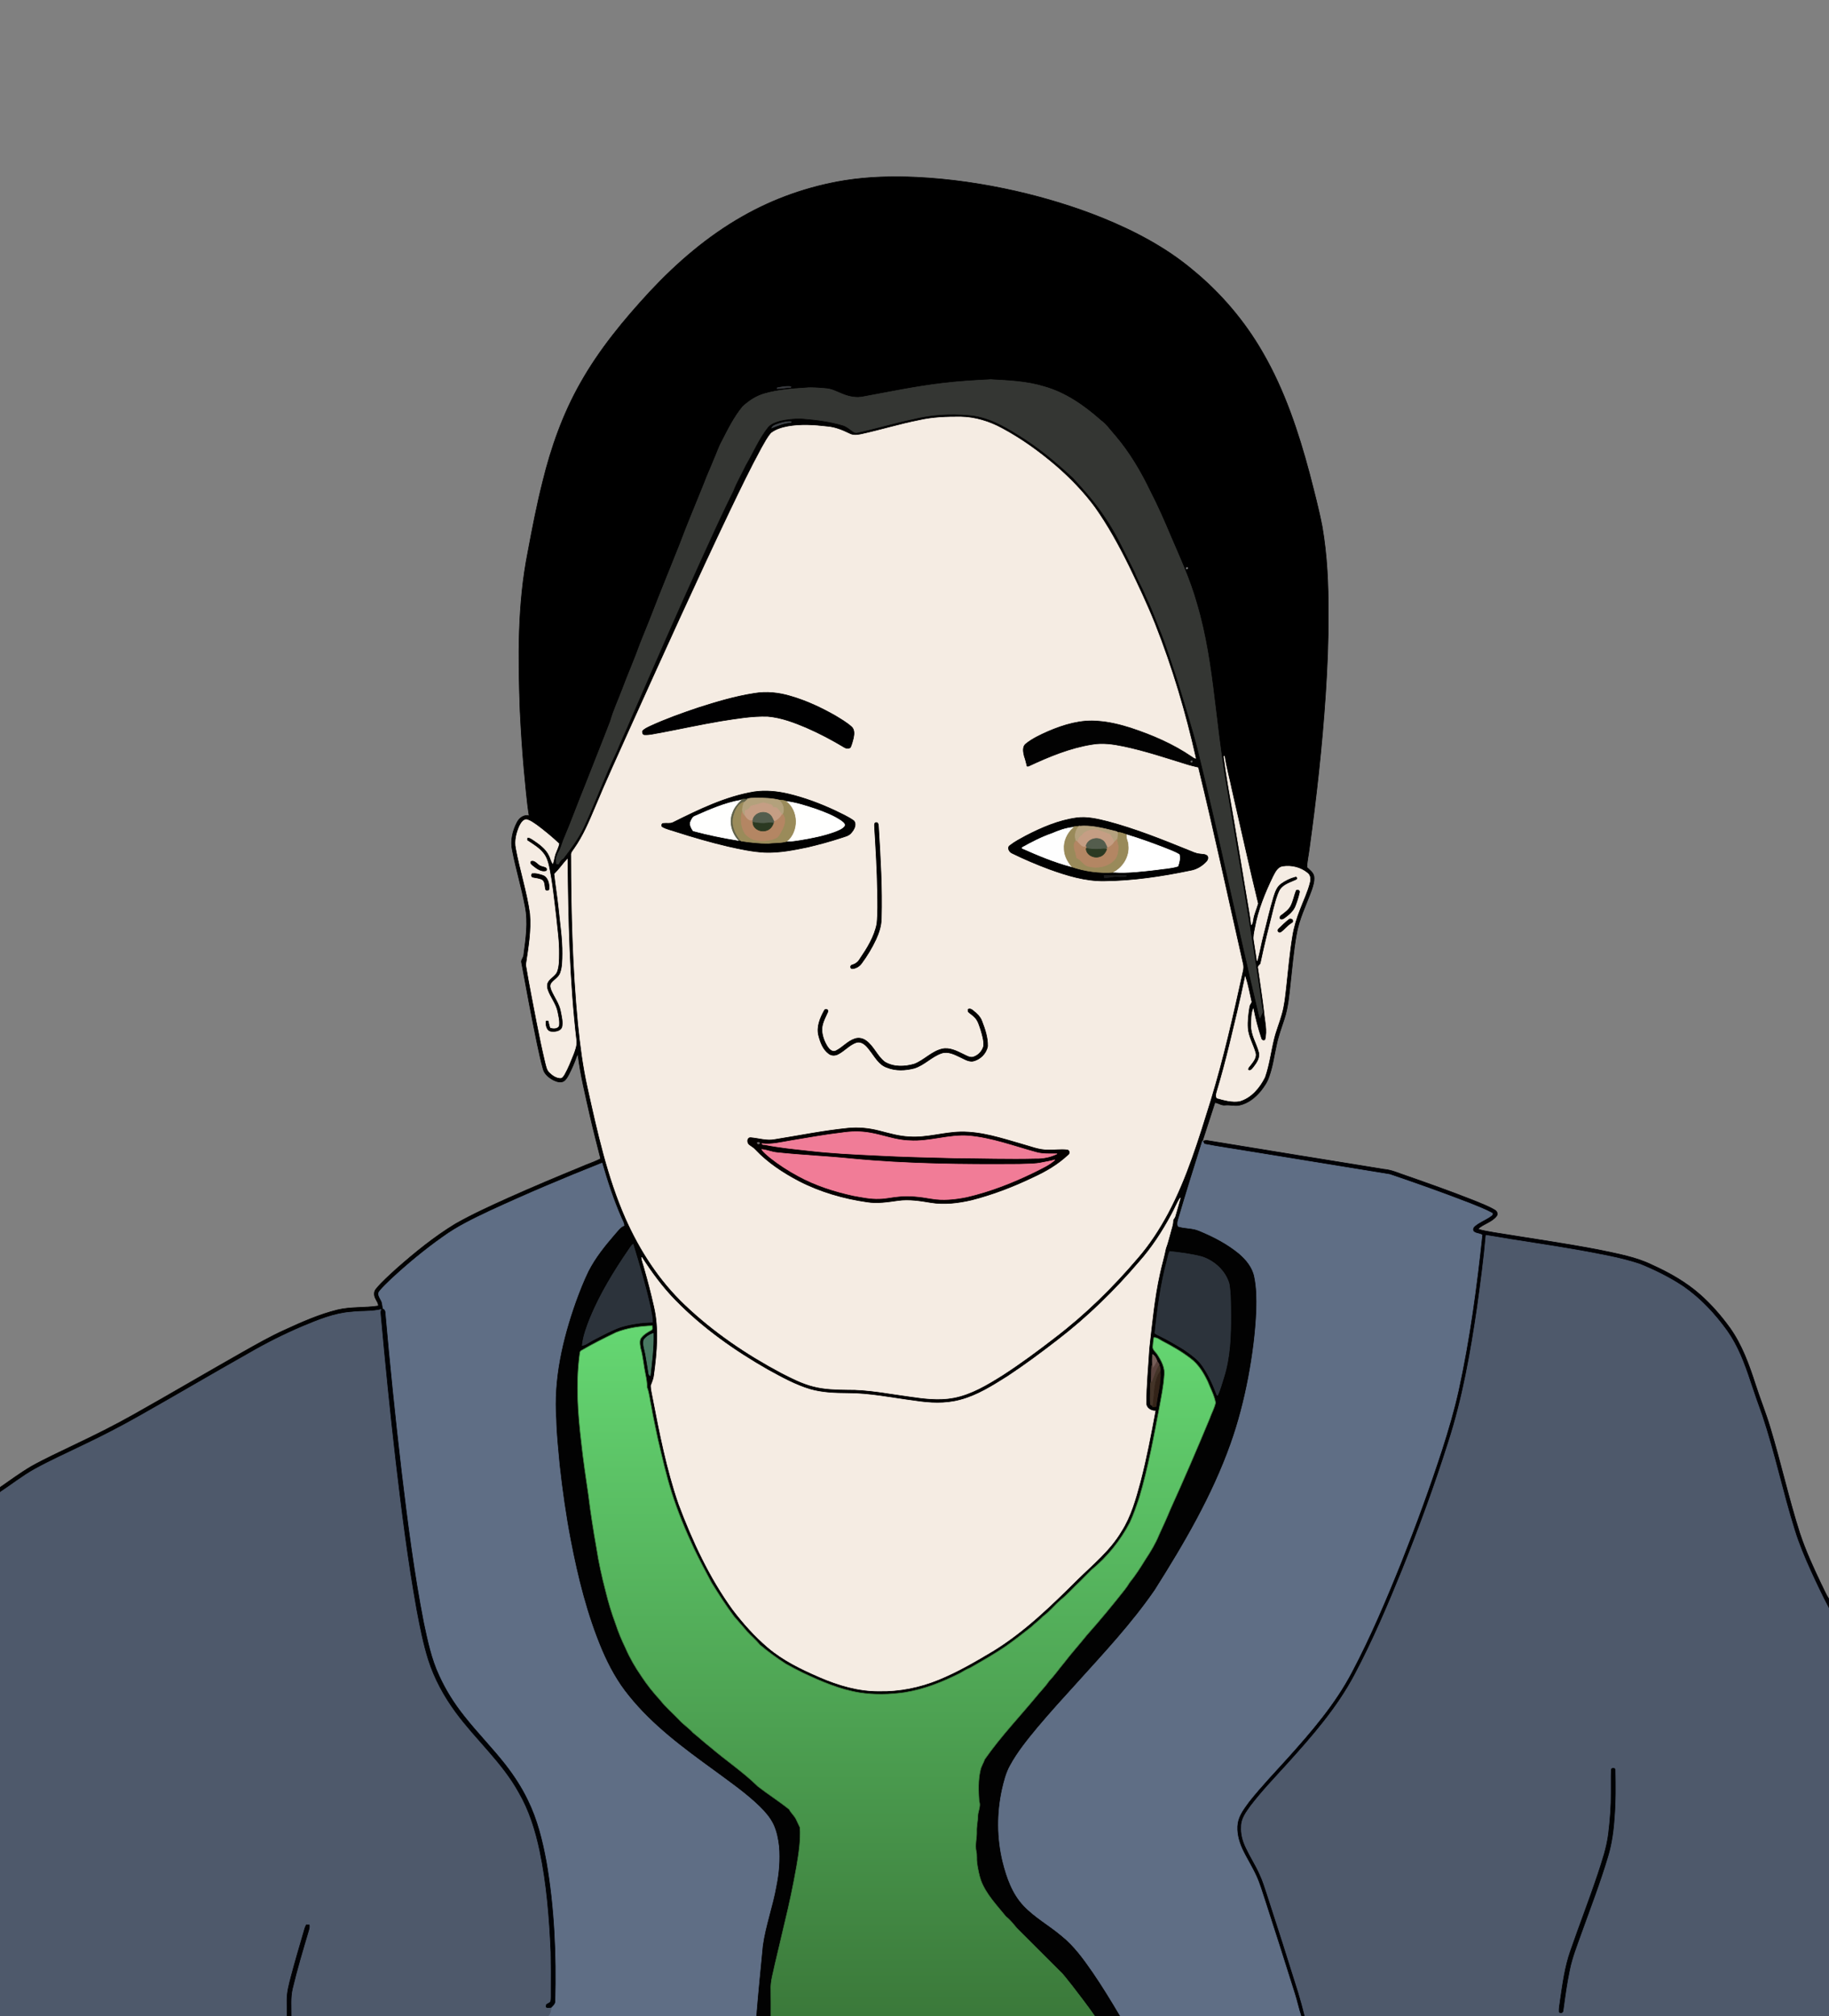 <?xml version="1.0" encoding="UTF-8"?>
<!DOCTYPE svg  PUBLIC '-//W3C//DTD SVG 1.1//EN'  'http://www.w3.org/Graphics/SVG/1.1/DTD/svg11.dtd'>
<svg enable-background="new 0 0 1822 2008" version="1.1" viewBox="0 0 1822 2008" xml:space="preserve" xmlns="http://www.w3.org/2000/svg">

<rect x="0" y="0" width="1822" height="2008" fill="#808080" stroke="none"/>

<g stroke-width=".594">
	<path d="m841.61 179.72c23.56-3.69 47.51-4.32 71.3-3.2 33.28 1.6 66.37 6.47 98.86 13.8 29.35 6.73 58.28 15.44 86.23 26.69 32.17 13.08 63.39 29.43 90.08 51.86 27.99 22.91 51.81 50.9 69.82 82.28 21.68 37.44 35.48 78.79 46.57 120.43 4.54 17.66 9.26 35.3 12.69 53.22 4.9 28.44 6.16 57.38 5.99 86.2 0.25 26.94-0.99 53.87-2.73 80.75-3.42 51.38-9.09 102.59-16.15 153.6-0.69 6.17-2.22 12.28-2.41 18.49 2.79 2.64 6.41 5.09 7.08 9.17 0.54 4.65-0.97 9.21-2.42 13.57-5.39 14.76-12.63 29.01-15.16 44.66-2.81 15.99-4.2 32.18-5.97 48.3-1.3 11.76-2.25 23.69-5.95 35.01-2.93 8.93-6.22 17.78-8.04 27.03-2.32 10.2-3.59 20.68-7.2 30.55-1.45 0.22-2.89 0.44-4.31 0.69 4.32-12.29 5.84-25.29 8.91-37.9 1.96-8.35 5.37-16.26 7.64-24.52 2.66-8.9 3.52-18.19 4.55-27.39 1.87-17.02 3.33-34.11 6.16-51.01 1.45-9.04 4.17-17.82 7.53-26.32 3.35-8.98 7.68-17.64 9.94-27 0.82-3.17 0.6-6.96-2.23-9.06-6.59-5.55-15.81-7.78-24.26-6.53-5.03 0.58-7.32 5.65-9.43 9.59-7.97 16.48-15.07 33.64-18.29 51.74-0.77 4.12-1.91 8.31-1.14 12.53 1.01 6.66 2.11 13.31 3.04 19.99 2.35-8.44 3.74-17.21 6-25.72 3.35-12.66 6.08-25.49 9.93-38.02 1.54-4.88 3.28-10.2 7.64-13.31 4.26-3.03 9.07-5.49 14.15-6.78 2.16-1.06 3.37 2.29 1.42 3.25-5.68 2.68-12.53 4.4-16.2 9.94-3.1 5.77-4.52 12.25-6.27 18.52-4.53 18.03-9.15 36.04-12.92 54.24-0.18 2.1-3.35 2.76-2.54 5.09 2.01 14.49 4.39 28.93 6.06 43.46-0.39 0.33-1.15 0.99-1.54 1.32-1.73-8.58-2.61-17.3-3.89-25.95-10.67-71.83-23.1-143.38-35.14-214.99-3.37-23.29-6.28-46.63-9.02-70-3.93-32.93-8.57-65.97-18.16-97.8-6.45-22.86-16.4-44.47-25.74-66.24-6.33-15.11-12.93-30.09-20.43-44.65-9.43-19.65-20.61-38.59-34.77-55.24-4.75-5.22-8.73-11.22-14.48-15.43-16.45-14.57-35.08-27.67-56.49-33.59-17.12-5.24-35.17-5.99-52.92-6.95-16.05 0.75-32.11 1.76-48.08 3.67-26.48 3.08-52.6 8.6-78.81 13.38-6.95 1.52-14.2 0.07-20.69-2.59-5.39-2.03-10.54-5.09-16.41-5.52-6.92-0.55-13.88-1.32-20.82-0.63-13.5 0.83-27.13 1.91-40.2 5.61-8.35 2.24-15.72 7.13-22.02 12.92-8.72 10.54-14.77 22.95-20.99 35.04-3.17 5.81-5.1 12.16-7.85 18.16-2.99 7.62-6.5 15.02-9.35 22.69-8.17 20.49-16.87 40.76-24.56 61.44-7.11 17.57-14.07 35.19-21.16 52.77-5.84 15.36-11.97 30.6-18.18 45.81-5.48 15.54-12.24 30.59-17.96 46.05-3.9 10.42-8.72 20.51-11.73 31.24-8.38 21.89-17.19 43.6-25.7 65.43-6.9 16.85-13.04 33.99-20.17 50.75-2.56 5.57-3.48 11.98-7.43 16.84-0.29-0.58-0.85-1.74-1.13-2.32 0.99-2.85 2.48-5.54 3.01-8.52-6.88-6.51-14.24-12.53-21.81-18.22-3.4-2.28-6.77-5.03-10.86-5.87-3.51 0.64-5.31 4.22-6.75 7.12-2.84 6.71-4.73 14.2-3.21 21.49 4 21.81 11.08 42.99 14.12 64.99 1.54 17.11-1.6 34.19-4.03 51.06 3.11 19.14 7.04 38.18 10.65 57.25 2.62 13.48 5.42 26.93 8.6 40.29 0.98 3.41 1.44 7.35 4.29 9.82 2.79 2.66 6.25 5.04 10.23 5.28 2.1 0.15 3.08-2.04 4.08-3.48 3.65-6.4 6.26-13.31 9.03-20.12 1.08 0.73 2.15 1.47 3.24 2.23-2 6.06-4.67 11.88-7.51 17.59-1.4 2.52-2.74 5.3-5.19 6.99-3.26 1.93-7.22 0.47-10.35-1.01-4.4-2.41-8.87-5.83-10.21-10.91-2.41-8.18-4.01-16.57-5.89-24.89-5.65-27.29-10.77-54.69-15.79-82.1 0-2.43 2.3-4.32 2.32-6.83 2.05-15.92 4.65-32.24 1.41-48.18-3.51-18.84-9.13-37.2-12.76-56-2.09-9.43 0.26-19.37 4.69-27.77 2.24-4.42 6.86-7.92 12.02-6.53-2.43-15.41-3.56-30.99-5.11-46.5-1.71-19.3-2.97-38.64-3.9-57.99-1.95-52.75-2.59-106.12 7.76-158.12 4.4-23.49 8.9-46.97 14.77-70.15 8.35-34.2 20.25-67.74 37.69-98.43 18.73-33.3 43.25-62.92 69.11-90.88 27.11-28.99 57.61-55.22 92.24-74.84 31.46-17.98 66.2-30.09 101.96-35.88m-67.31 206.53-0.24 0.8c4.59 0.06 9.09-1.15 13.69-1.21l0.12-0.75c-4.57-0.73-9.1 0.31-13.57 1.16m407.79 178.96c-1.52 3.1 3.2 0.23 0 0m37.06 188.24c2.86 21.32 6.76 42.52 10.42 63.74 4.19 24.95 8.38 49.9 12.46 74.88 1.49 9.61 3.49 19.15 4.45 28.84 1.31-1.29 1.23-3.24 1.61-4.9 0.76-5.6 3.32-10.71 4.8-16.11-9.18-37.64-17.43-75.7-26.19-113.51-2.24-11.07-5.35-21.99-7.05-33.14l-0.5 0.2z" stroke="#000"/>
	<path d="m938.92 381.76c15.97-1.91 32.03-2.92 48.08-3.67 17.75 0.96 35.8 1.71 52.92 6.95 21.41 5.92 40.04 19.02 56.49 33.59 5.75 4.21 9.73 10.21 14.48 15.43 14.16 16.65 25.34 35.59 34.77 55.24 7.5 14.56 14.1 29.54 20.43 44.65 9.34 21.77 19.29 43.38 25.74 66.24 9.59 31.83 14.23 64.87 18.16 97.8 2.74 23.37 5.65 46.71 9.02 70 12.04 71.61 24.47 143.16 35.14 214.99 1.28 8.65 2.16 17.37 3.89 25.95-0.99 1.9-1.79 3.9-2.61 5.88-1.29-1.09-1.42-2.89-1.86-4.39-20.74-87.11-38.77-174.85-60.25-261.77-5.99-24.01-13.62-47.57-20.77-71.25-5.9-17.33-11.2-34.88-18.18-51.82-4.33-10.89-8.44-21.87-13.63-32.38-3.06-8.01-7.74-15.26-10.68-23.32-9.55-18.57-17.94-37.85-29.91-55.05-9.12-13.9-20.21-26.34-31.42-38.55-16.92-15.65-34.66-30.6-54.39-42.61-15-9.51-31.27-18.51-49.35-19.79-18.7-1.74-37.74-0.46-55.98 4.09-18.58 3.95-36.8 9.42-55.35 13.47-1.95 0.46-3.64-0.95-5.16-1.92-2.92-2.19-5.78-4.62-9.37-5.59-13.67-4.01-27.9-5.66-42.06-6.76-6.6 0.1-13.24 0.74-19.67 2.22-4.28 1.25-8.83 2.72-11.91 6.09-9.2 11.49-14.83 25.22-22.19 37.83-4.11 8.57-8.96 16.78-12.42 25.64-11.56 23.34-22.32 47.05-33.1 70.76-23.77 52.26-46.64 104.95-69.55 157.6-4.18 10.32-9.21 20.28-13.27 30.67-12.17 25.09-21.52 51.42-33.32 76.67-5.33 11.14-12.8 21.02-20.2 30.83-2.4 1.1-3.63 3.29-4.66 5.61-0.7 0-2.1-0.01-2.8-0.01-0.5-3.3-0.93-6.94 0.91-9.93 3.95-4.86 4.87-11.27 7.43-16.84 7.13-16.76 13.27-33.9 20.17-50.75 8.51-21.83 17.32-43.54 25.7-65.43 3.01-10.73 7.83-20.82 11.73-31.24 5.72-15.46 12.48-30.51 17.96-46.05 6.21-15.21 12.34-30.45 18.18-45.81 7.09-17.58 14.05-35.2 21.16-52.77 7.69-20.68 16.39-40.95 24.56-61.44 2.85-7.67 6.36-15.07 9.35-22.69 2.75-6 4.68-12.35 7.85-18.16 6.22-12.09 12.27-24.5 20.99-35.04 6.3-5.79 13.67-10.68 22.02-12.92 13.07-3.7 26.7-4.78 40.2-5.61 6.94-0.69 13.9 0.08 20.82 0.63 5.87 0.43 11.02 3.49 16.41 5.52 6.49 2.66 13.74 4.11 20.69 2.59 26.21-4.78 52.33-10.3 78.81-13.38z" fill="#343633" stroke="#343633"/>
	<path d="m774.3 386.25c4.47-0.85 9-1.89 13.57-1.16l-0.12 0.75c-4.6 0.06-9.1 1.27-13.69 1.21l0.24-0.8z" fill="#37393D" stroke="#37393D"/>
	<path d="m909.01 417.97c18.24-4.55 37.28-5.83 55.98-4.09 18.08 1.28 34.35 10.28 49.35 19.79 19.73 12.01 37.47 26.96 54.39 42.61 11.21 12.21 22.3 24.65 31.42 38.55 11.97 17.2 20.36 36.48 29.91 55.05 2.94 8.06 7.62 15.31 10.68 23.32 5.19 10.51 9.3 21.49 13.63 32.38 6.98 16.94 12.28 34.49 18.18 51.82 7.15 23.68 14.78 47.24 20.77 71.25 21.48 86.92 39.51 174.66 60.25 261.77 0.44 1.5 0.57 3.3 1.86 4.39 0.82-1.98 1.62-3.98 2.61-5.88 0.39-0.33 1.15-0.99 1.54-1.32 0.78 9.29 3.57 18.85 1.01 28.08-1.78 1.67-4.17 0.31-4.52-1.83-3.17-9.44-5.65-19.13-7.61-28.89-1.96 5.07-1.65 10.67-1.88 16.02-0.25 9.54 5.34 17.73 7.7 26.68 1.67 5.68-2.02 11.01-5.34 15.28-1.38 1.63-3.2 4.42-5.64 2.8-0.65-2.38 1.64-3.93 2.82-5.65 2.52-3.27 5.67-7.29 4.32-11.67-2.34-8.21-7.03-15.77-7.67-24.42-0.46-7.03 0.42-14.06 1.52-20.98 0.15-1.91 1.4-3.41 2.23-5.05-1.94-8.34-3.41-16.87-6.06-25-4.64 22.75-10.16 45.31-15.6 67.89-3.74 15.27-7.75 30.48-12.28 45.53-0.63 2.31-1.7 4.93-0.31 7.21 7.28 2.05 14.96 4.22 22.57 2.98 11.57-3.33 19.87-13.34 25.05-23.77 1.42-0.25 2.86-0.47 4.31-0.69-1.64 5.46-4.98 10.16-8.47 14.58-5.4 6.51-12.48 12.16-20.9 13.98-4.73 1.05-9.48-0.55-14.21-0.07-3.69 0.6-6.79-2.14-10.34-2.51-4.23 12.8-8.33 25.64-12.5 38.45-8.19 26.01-16.34 52.03-24.03 78.19-0.59 2.12-1.11 4.48-0.09 6.59 6.75 2.14 14.14 1.37 20.75 4.2 14.05 5.8 27.78 12.85 39.61 22.51 7.21 6.09 13.72 13.84 15.63 23.33 2.34 11.04 2.4 22.42 2.09 33.67-0.94 22.4-3.86 44.68-8.01 66.7-4.29 22.5-9.99 44.76-17.68 66.34-18.4 51.69-46.26 99.31-75.49 145.5-22.84 33.2-50.48 62.67-77.42 92.51-13.37 14.64-26.68 29.35-39.48 44.51-9.87 11.97-19.81 24.07-27.25 37.75-4.16 7.43-6.18 15.79-8.09 24.02-5.12 23.51-5.05 48.24 0.63 71.65 3.95 15.79 9.55 31.96 21.02 43.98 11.02 11.62 25.26 19.38 37.42 29.66 12.67 10.09 22.17 23.39 31.33 36.59 9.74 14.2 18.67 28.93 27.44 43.74h-25.67c-7.25-10.49-15.09-20.55-22.82-30.68-4.14-4.86-7.65-10.28-12.41-14.58-14.18-14.15-28.34-28.32-42.49-42.49-3.35-4.02-6.56-8.19-10.72-11.41-9.14-11.34-19.68-22.08-24.94-35.95-1.86-5.55-2.97-11.32-3.84-17.1-0.63-3.97 0.12-8.03-0.81-11.95-1.43-6.62 0.67-13.2 0.46-19.82-0.2-5.06 1.06-10 1.16-15.02 0.03-5.1 3.21-10.12 1.28-15.16-0.68-10.35-1.09-20.93 1.32-31.1 0.82-3.78 3.07-7.01 4.29-10.63 16.21-23.17 35.85-43.59 53.77-65.38 3.44-4.07 7.19-7.91 10.16-12.34 5.48-5.73 9.99-12.29 15.09-18.35 7.29-9.52 15.33-18.4 22.83-27.75 12.99-14.53 25.4-29.63 37.49-44.94 1.79-2.23 3.37-4.61 4.84-7.04 5.94-7.28 11.01-15.22 15.92-23.21 5.15-7.76 10.02-15.79 13.54-24.45 3.86-8.37 7.72-16.74 11.22-25.27 13.55-29.88 26.57-59.99 39.13-90.3 1.85-5.41 4.81-10.47 6.02-16.06-1.39-7.46-5.15-14.23-7.9-21.25-4.13-8.59-9.26-17.05-17-22.84-8.83-6.83-18.56-12.4-28.46-17.51-2.64-1.4-5.11-3.67-8.29-3.35-0.44 2.97-0.82 5.96-1.03 8.97-0.39 3.41 3.04 5.43 4.6 8.09 4.06 6.29 8.02 13.58 6.73 21.34-0.65 9.96-2.66 19.74-4.44 29.54-5.86 30.82-11.43 61.79-20.42 91.9-2.82 8.27-5.61 16.57-9.3 24.5-9.45 17.95-22.39 34.11-38.09 46.97-3.92 3.92-7.83 7.84-11.71 11.8-6.51 5.99-12.26 12.8-19.2 18.31-6.04 5.29-11.07 11.66-17.57 16.42-3.47 3.73-7.67 6.63-11.29 10.21-8.14 6.38-16.28 12.8-24.74 18.79-11.69 8.09-24.1 15.07-36.42 22.15-3.54 1.41-6.82 3.37-10.09 5.3-17.34 8.75-35.63 16.09-54.9 19.18-14.96 2.15-30.29 2.57-45.25 0.23-19.77-3.15-38.26-11.23-56.26-19.66-5.77-2.86-11.49-5.79-17.08-8.96-9.01-5.82-17.69-12.07-25.87-19-3.9-4.79-8.64-8.79-12.84-13.29-4.16-5.17-8.73-9.97-12.97-15.05-8.05-10.77-15.26-22.12-22.34-33.52-6.07-11.34-12.1-22.7-17.65-34.3-8.35-17.92-15.96-36.22-21.95-55.07-5.66-17.73-9.7-35.93-13.96-54.03-2.14-10.65-4.64-21.22-6.41-31.94-1.54-6.39-1.85-13.05-4.21-19.21-0.03-4.38-0.72-8.7-1.62-12.96-1.83-8.67-2.42-17.57-4.85-26.11-0.57-3.64-1.65-8.3 1.36-11.15 2.56-2.94 5.97-4.87 9.35-6.7 1.78-0.79 0.94-3.09 0.91-4.54-12.22 0.41-24.62 2.12-36.06 6.63-11.76 5.66-23.47 11.49-34.73 18.1-1.81 0.92-1.46 3.28-1.81 4.98-3.67 28.89-1.59 58.11 1.88 86.91 1.89 17.39 4.46 34.7 7.03 52.01 2.14 17.53 4.88 34.99 7.98 52.38 2.18 14.47 5.38 28.8 9.07 42.96 2.72 11.19 6.02 22.25 10.07 33.03 2.7 8.27 6.08 16.31 9.9 24.13 4.25 9.87 9.75 19.24 15.86 28.08 5.51 8.45 11.9 16.33 18.71 23.76 5.51 7.1 12.46 12.9 18.63 19.41 4.25 4.78 9.74 8.2 14 12.99 6.01 4.78 11.63 10.05 17.71 14.75 15.39 13.16 32.37 24.46 46.84 38.67 10.2 7.94 21.18 14.82 31.25 22.92 1.84 3.64 5.17 6.26 6.94 9.96 1.31 2.69 2.54 5.44 3.85 8.16 0.76 12.93-1.22 25.76-3.37 38.48-3.37 19.25-7.41 38.4-12.07 57.39-2.99 13.39-6.37 26.7-9.43 40.08-1.67 8.58-4.61 17.09-4.12 25.94 0.09 8.66 0.14 17.33 0.1 26h-14.94c1.86-23.44 4.26-46.82 6.51-70.22 2.8-20.25 10.09-39.54 13.56-59.66 2.61-12.84 3.68-26.02 2.58-39.08-0.87-7.57-2.36-15.18-5.62-22.1-3.28-6.69-8.25-12.37-13.52-17.56-14-13.59-30.12-24.67-45.76-36.24-30.4-22.06-61.13-44.69-84.76-74.23-11.18-13.62-19.65-29.22-26.58-45.35-14.87-35.15-24.1-72.4-31.29-109.8-4.76-24.72-8.25-49.68-11.03-74.7-1.29-15.03-3.1-30.03-3.37-45.13-2.98-40.08 6.26-79.97 19.57-117.54 3.75-10.31 7.75-20.54 12.54-30.42 6.89-13.47 16.45-25.34 26.3-36.74 2.95-3.11 5.3-7.08 9.49-8.69-0.28-2.71-1.83-5.04-2.84-7.49-7.75-17.71-13.81-36.11-19.16-54.66-37.62 14.92-74.95 30.68-111.69 47.7-16.16 7.65-32.41 15.42-46.92 25.98-18.02 12.72-35.02 26.84-51.19 41.82-4.06 3.93-8.29 7.74-11.82 12.18-2.39 2.62 0.11 5.96 1.32 8.52 1.83 2.76 1.48 6.18 2.41 9.25-0.46 0.08-1.38 0.25-1.84 0.33-9.82 2.42-19.98 1.42-29.94 2.63-17.11 1.21-33.13 7.94-48.79 14.44-18.06 7.7-35.63 16.49-52.62 26.33-36.81 20.74-73.19 42.22-109.99 62.98-18.32 10.36-37.02 20.04-56.03 29.05-15.9 7.75-32.07 14.97-47.58 23.49-12.31 6.8-23.34 15.59-35.05 23.32v-4.97c10.35-7.15 20.47-14.67 31.33-21.04 14.1-7.93 28.88-14.53 43.4-21.63 19.7-9.37 39.26-19.07 58.27-29.8 36.19-20.32 71.94-41.42 108.06-61.87 13.99-7.87 27.92-15.89 42.57-22.48 17.1-7.87 34.45-15.58 52.79-20.08 13.27-3.13 27.03-1.8 40.43-3.84 0.35-2.63-1.59-4.74-2.54-7.01-1.78-3.05-2.08-7.23 0.39-9.99 5.98-7.32 13.22-13.49 20.12-19.91 18.55-16.35 37.83-32.07 59.01-44.93 17.17-9.7 35.15-17.87 53.12-25.97 23.88-10.67 47.99-20.81 72.19-30.74 6.35-2.82 13.09-4.88 19.22-8.14-3.59-14.24-7.31-28.46-10.56-42.78-4.5-20.32-9.64-40.57-12.05-61.27-0.5 0.7-0.96 1.44-1.4 2.19-1.09-0.76-2.16-1.5-3.24-2.23 1.51-4.13 3.18-8.43 2.9-12.91-7.06-60.12-8.3-120.74-8.89-181.21-4.37 4.77-8.03 10.17-12.68 14.72 1.22 11.12 3.09 22.24 4.25 33.41 1.48 15.33 4.01 30.62 3.83 46.07-0.12 6.46 0.01 13.15-2.27 19.3-1.65 4.4-6.23 6.51-8.92 10.13-1.38 2.12-0.56 4.77 0.36 6.92 3.04 6.95 7.88 13.19 9.27 20.81 0.99 5.29 2.54 10.81 1.27 16.18-1.79 4.13-7.07 4.85-11.04 4.43-5.17-0.46-6.54-6.97-5.62-11.17 0.98-0.56 1.95-0.6 2.92-0.1 0.75 2.29 1 4.72 1.92 6.98 2.59 0.81 6.76 1.01 8.17-1.86 0.7-4.61-0.6-9.23-1.46-13.72-1.55-8.11-7.29-14.49-9.85-22.21-0.78-2.36-0.95-5.01 0.12-7.29 2.07-4.43 7.45-6.21 9.27-10.79 2.03-5.63 1.91-11.72 1.98-17.62 0.21-12.35-1.66-24.59-2.87-36.85-2.04-16.96-3.65-34-7.22-50.72-0.98-4.48-2.5-8.94-5.38-12.56-4.02-5.12-9.67-8.49-15-12.05-1.54-0.62-1.62-2.25-0.96-3.55 2.37-0.56 4.33 1.15 6.22 2.29 6.07 4.1 12.42 8.58 15.69 15.38 1.41 2.58 1.8 5.65 3.55 8.06 1.21-3.68 1.43-7.63 3.09-11.16 0.28 0.58 0.84 1.74 1.13 2.32-1.84 2.99-1.41 6.63-0.91 9.93 0.7 0 2.1 0.01 2.8 0.01 1.03-2.32 2.26-4.51 4.66-5.61 7.4-9.81 14.87-19.69 20.2-30.83 11.8-25.25 21.15-51.58 33.32-76.67 4.06-10.39 9.09-20.35 13.27-30.67 22.91-52.65 45.78-105.34 69.55-157.6 10.78-23.71 21.54-47.42 33.1-70.76 3.46-8.86 8.31-17.07 12.42-25.64 7.36-12.61 12.99-26.34 22.19-37.83 3.08-3.37 7.63-4.84 11.91-6.09 6.43-1.48 13.07-2.12 19.67-2.22 14.16 1.1 28.39 2.75 42.06 6.76 3.59 0.97 6.45 3.4 9.37 5.59 1.52 0.97 3.21 2.38 5.16 1.92 18.55-4.051 36.77-9.521 55.35-13.47m6.93 0.73c-19.61 3.85-38.72 9.8-58.24 14.05-3.85 0.75-8.17 1.23-11.71-0.77-6.93-3.33-14.21-6.38-21.95-6.96-12.95-1.51-26.17-2.38-39.07-0.13-5.85 1.1-11.83 2.84-16.61 6.5-3.85 4.35-6.45 9.62-9.35 14.61-11.06 20.28-21.07 41.12-31.07 61.94-34.51 72.35-67.47 145.42-100.5 218.45-11.53 25.88-23.47 51.58-34.32 77.75-6 14.14-11.93 28.48-20.87 41.08-1.33 2.08-3.42 4.02-3.04 6.73 0.1 56.08 1.49 112.24 6.9 168.09 2.17 21.25 4.88 42.49 9.59 63.34 9.81 44.11 19.51 88.67 37.81 130.19 14.2 31.89 33.58 61.81 58.99 85.91 28.52 27.16 61.43 49.45 96.16 67.87 10.21 5.2 20.51 10.55 31.7 13.32 10.97 2.84 22.37 3.08 33.64 3.24 20.86-0.28 41.39 4.04 61.99 6.75 14.54 2.13 29.43 4.09 44.03 1.28 17.76-3.39 33.43-12.97 48.55-22.41 17.86-11.54 34.97-24.19 51.78-37.21 30.46-23.18 57.9-50.15 82.7-79.28 11.88-13.59 21.74-28.83 30.29-44.71 18.75-35.3 30.32-73.75 42.16-111.75 13-42.37 22.69-85.66 32.22-128.91 0.76-2.8 0.84-5.71 0.03-8.49-14.71-64.86-28.64-129.92-44.35-194.54-3.74-0.95-7.53-1.72-11.2-2.9-20.86-6.44-41.61-13.42-63.01-17.91-10.25-2.13-20.82-3.71-31.23-1.85-21.91 3.47-42.61 12.08-62.61 21.38-0.91 0.48-1.82 0.53-2.74 0.15-0.82-3.46-1.66-6.96-2.87-10.33-1.02-4.14-2.06-9.65 1.71-12.73 6.69-5.45 14.65-9.07 22.49-12.58 15.8-6.76 32.97-11.91 50.34-10.2 11.02 0.81 21.79 3.51 32.31 6.83 21.4 7.06 42.35 16.06 61 28.84 1.1 0.65 2.07 1.73 3.44 1.84-10.21-45.44-23.53-90.25-40.64-133.59-7.86-19.66-16.91-38.82-26.14-57.87-9.94-20.13-20.74-39.93-33.74-58.26-11.08-15.02-24.11-28.53-38.17-40.78-16.72-14.37-34.7-27.41-54.14-37.85-12.61-6.87-26.77-11.27-41.18-11.52-13.75-0.08-27.62 0.35-41.08 3.39m-139.96 3.22c-2.53 1-5.9 1.61-7.19 4.26 6.15-2.47 12.41-5.07 19.14-5.37l0.04-0.88c-4.09-0.23-8.1 0.87-11.99 1.99m410.29 336.18c0.18 3.24 3.04-1.52 0 0m-19.35 451.87c-8.98 16.72-19.41 32.74-32.05 46.94-24.37 28.56-51.38 54.94-81.18 77.81-16.23 12.56-32.73 24.81-49.86 36.13-14.96 9.36-30.13 19.13-47.41 23.61-14.79 4.01-30.42 3.18-45.42 0.82-22.29-2.83-44.45-7.59-67.02-7.51-12.35-0.07-24.86-0.48-36.81-3.89-15.03-4.42-28.8-12.16-42.47-19.64-33.35-19.03-65.06-41.46-91.98-68.97-12.78-13.01-23.59-27.79-33.45-43.08 0.26 3.72 1.82 7.14 2.72 10.73 3.61 12.61 6.94 25.32 9.8 38.13 5.24 22.33 3.01 45.52 0.05 68-0.32 3.84-1.83 7.38-3.23 10.93 0.02 3.7 1.06 7.32 1.65 10.97 6.95 36 13.98 72.18 25.97 106.9 13.86 36.9 30.6 73.12 53.82 105.14 10.42 13.7 21.96 26.66 35.11 37.82 15.21 12.89 33.34 21.65 51.53 29.51 18.7 8.11 38.76 14.02 59.31 13.81 20.14 0.4 40.24-3.71 58.86-11.32 19.23-7.82 37.17-18.37 54.95-28.99 31.13-19.28 57.48-45.01 83.31-70.7 15.47-15.19 32.71-29.21 43.87-48.13 9.54-14.95 14.25-32.23 18.86-49.16 6.08-23.27 10.58-46.91 14.95-70.55-4.19 0.03-8.85-2.76-9.12-7.26-0.02-18.38 1.89-36.69 2.96-55.02 2.88-25.01 5.14-50.18 10.64-74.79 1.77-8.39 4.34-16.58 5.96-24.99 1.93-4.96 3.05-10.17 4.57-15.26 0.94-3.98 2.58-7.83 2.65-11.96-0.12-1.78 1.59-2.82 2.05-4.39 1.8-6.18 3.65-12.34 5.28-18.55-3.52 5.3-5.7 11.38-8.87 16.91m-540.44 34.47c-14.83 21.61-28.61 44.15-38.66 68.42-3.43 8.77-6.85 17.79-7.82 27.2 3.96-0.63 7.09-3.61 10.66-5.29 9.16-4.69 18.2-9.79 27.94-13.2 10.18-2.96 20.78-4.52 31.38-4.66 0.23-5.05-1.35-9.93-2.12-14.86-4.62-21.22-10.92-42.02-17.17-62.81-1.87 1.28-2.84 3.45-4.21 5.2m538.83 1.96c-1.6 2.8-1.88 6.12-2.77 9.19-6.3 23.62-9.57 47.94-12.04 72.22 1.24 1.05 2.77 1.69 4.23 2.44 8.41 4.02 16.42 8.83 24.4 13.64 6.94 4.89 14.29 9.72 19.02 16.96 6.08 8.81 10.42 18.71 14.18 28.7l0.58 0.13c2.74-5.6 4.19-11.79 6.15-17.7 6.36-19.99 7.09-41.17 6.99-61.97-0.16-10.5 0.19-21.07-1.63-31.44-3.67-12.82-14.6-22.78-27.07-26.9-10.49-2.75-21.29-4.07-32.04-5.27m-523.88 87.98c-1.25 4.91 0.86 9.77 1.7 14.57 1.13 6.3 2.11 12.63 3.13 18.96 0.1 0.97 0.6 1.7 1.49 2.19 1.59-13.96 3.42-27.98 3.03-42.05-3.63 1.09-7.03 3.32-9.35 6.33m506.66 14.55c-0.21 3.72-0.25 7.46-0.1 11.19l-0.71 0.2c-0.51 5.24-0.13 10.53-0.67 15.78-0.92 2.52-0.55 5.27-0.67 7.91 0.1 4.92-0.42 9.87 0.13 14.78 0.58 0.4 1.72 1.19 2.3 1.59l-0.16 0.76c1.15-0.08 2.31-0.2 3.48-0.37 1.06-11.7 5.03-23.2 4.1-35 0.3-2.05 0.11-4.22-1.1-5.93 0.15-1.56-1.24-2.78-1.97-4-0.84-2.58-2.25-5.44-4.63-6.91z" fill="#020202" stroke="#020202"/>
	<path d="m915.94 418.7c13.46-3.04 27.33-3.47 41.08-3.39 14.41 0.25 28.57 4.65 41.18 11.52 19.44 10.44 37.42 23.48 54.14 37.85 14.06 12.25 27.09 25.76 38.17 40.78 13 18.33 23.8 38.13 33.74 58.26 9.23 19.05 18.28 38.21 26.14 57.87 17.11 43.34 30.43 88.15 40.64 133.59-1.37-0.11-2.34-1.19-3.44-1.84-18.65-12.78-39.6-21.78-61-28.84-10.52-3.32-21.29-6.02-32.31-6.83-17.37-1.71-34.54 3.44-50.34 10.2-7.84 3.51-15.8 7.13-22.49 12.58-3.77 3.08-2.73 8.59-1.71 12.73 1.21 3.37 2.05 6.87 2.87 10.33 0.92 0.38 1.83 0.33 2.74-0.15 20-9.3 40.7-17.91 62.61-21.38 10.41-1.86 20.98-0.28 31.23 1.85 21.4 4.49 42.15 11.47 63.01 17.91 3.67 1.18 7.46 1.95 11.2 2.9 15.71 64.62 29.64 129.68 44.35 194.54 0.81 2.78 0.73 5.69-0.03 8.49-9.53 43.25-19.22 86.54-32.22 128.91-11.84 38-23.41 76.45-42.16 111.75-8.55 15.88-18.41 31.12-30.29 44.71-24.8 29.13-52.24 56.1-82.7 79.28-16.81 13.02-33.92 25.67-51.78 37.21-15.12 9.44-30.79 19.02-48.55 22.41-14.6 2.81-29.49 0.85-44.03-1.28-20.6-2.71-41.13-7.03-61.99-6.75-11.27-0.16-22.67-0.4-33.64-3.24-11.19-2.77-21.49-8.12-31.7-13.32-34.73-18.42-67.64-40.71-96.16-67.87-25.41-24.1-44.79-54.02-58.99-85.91-18.3-41.52-28-86.08-37.81-130.19-4.71-20.85-7.42-42.09-9.59-63.34-5.41-55.85-6.8-112.01-6.9-168.09-0.38-2.71 1.71-4.65 3.04-6.73 8.94-12.6 14.87-26.94 20.87-41.08 10.85-26.17 22.79-51.87 34.32-77.75 33.03-73.03 65.99-146.1 100.5-218.45 10-20.82 20.01-41.66 31.07-61.94 2.9-4.99 5.5-10.26 9.35-14.61 4.78-3.66 10.76-5.4 16.61-6.5 12.9-2.25 26.12-1.38 39.07 0.13 7.74 0.58 15.02 3.63 21.95 6.96 3.54 2 7.86 1.52 11.71 0.77 19.52-4.25 38.63-10.2 58.24-14.05m-164.5 271.87c-18.99 2.91-37.45 8.45-55.71 14.28-16.36 5.52-32.67 11.3-48.35 18.56-2.58 1.33-5.5 2.43-7.34 4.8-0.26 1.45 0.26 3.55 2.1 3.55 5.25 0.27 10.38-1.3 15.54-2.05 20.11-3.78 40.1-8.19 60.28-11.59 15.55-2.4 31.21-5.21 47.01-4.65 13.37 1.17 26.09 6.02 38.35 11.2 13.15 5.71 25.84 12.46 38.12 19.86 1.66 1.01 4.4 1.24 5.81-0.29 1.27-2.93 2.11-6.04 2.88-9.13 0.78-3.77 1.29-8.5-1.94-11.3-4.84-4.33-10.52-7.56-16.02-10.94-14.11-8.04-28.93-14.98-44.55-19.49-11.68-3.56-24.09-4.86-36.18-2.81m0 98.03c-28.77 4.76-55.24 17.79-81.12 30.62-2.9 1.37-6.22 0.43-9.29 0.85-1.71-0.22-2.54 2.18-1.37 3.27 4.29 2.56 9.28 3.41 13.95 5.07 16.96 5.45 34.1 10.39 51.45 14.49 12.17 2.72 24.43 5.42 36.92 6.02 14.45 0.5 28.74-2.3 42.82-5.27 11.03-2.62 22.01-5.56 32.79-9.11 3.72-1.36 8.06-1.93 10.58-5.33 2.65-2.98 5.46-8.19 2.37-11.77-5.79-4.18-12.45-7-18.82-10.18-14.89-6.93-30.36-12.73-46.36-16.52-11.07-2.62-22.61-3.76-33.92-2.14m321.01 25.96c-17.96 2.46-34.83 9.76-50.81 18.04-5.32 2.91-10.76 5.72-15.54 9.49-3.12 2.07-0.6 6.57 2.15 7.66 12.08 5.94 24.49 11.21 37.11 15.9 17.54 6.34 35.8 11.97 54.65 11.67 28.91-0.25 57.66-4.63 85.92-10.49 6.14-1.02 11.71-4.44 15.9-8.97 1.3-1.42 2.22-3.78 0.83-5.45-2.02-1.88-4.99-1.46-7.49-1.93-3.92-0.32-7.44-2.19-11.04-3.58-26.39-10.67-52.91-21.34-80.47-28.65-10.16-2.55-20.68-5.1-31.21-3.69m-200.11 4.73c-1.53 0.63-1.17 2.35-1.19 3.68 1.31 21.66 2.67 43.34 3.01 65.05 0.19 10.6 0.46 21.25-0.58 31.82-2.49 13.12-9.8 24.7-17.2 35.59-1.66 2.8-4.28 4.72-7.39 5.64-2.22 0.18-2.22 3.79 0.09 3.69 3.67-0.27 7.13-2.4 9.25-5.39 5.49-7.45 10.31-15.41 14.23-23.8 2.96-6.46 5.26-13.37 5.38-20.54 0.88-30.37-0.93-60.73-2.78-91.03-0.13-1.85-0.03-5.37-2.82-4.71m-51.07 186.92c-4.26 7.61-8.08 16.56-5.69 25.41 1.73 6.58 4.31 13.63 10.02 17.8 2.65 2.07 6.38 2.05 9.28 0.48 6.46-3.28 11.27-9.33 18.25-11.68 5.71-1.51 10.1 3.39 13.13 7.51 5.16 6.39 9.19 14.84 17.57 17.51 8.6 3.45 18.21 2.91 27.02 0.63 9.98-3.12 17.19-11.56 27.05-14.92 6.36-2.13 12.76 1.07 18.39 3.79 4 1.82 8.01 4.63 12.61 4.19 7.32-1.4 13.58-7.58 14.94-14.93 0.22-8.66-2.68-17.06-5.76-25.05-1.58-4.35-5.08-7.54-8.61-10.34-1.43-1.22-3.33-2.48-5.17-1.28 0.03 0.57 0.08 1.7 0.11 2.26 2.05 1.96 4.55 3.4 6.5 5.49 3.5 3.41 4.65 8.34 6.21 12.8 1.52 5.19 3.18 10.58 2.73 16.05-1.35 5.23-5.69 9.69-10.95 11-3.52 0.44-6.58-1.72-9.63-3.09-6.35-3.1-13.33-6.71-20.61-5.14-10.54 2.43-17.93 11.22-27.82 15.06-9.58 2.82-20.67 3.25-29.47-2.08-7.67-5.78-10.9-15.71-18.78-21.26-3.14-2.3-7.34-3.12-11.04-1.81-7.25 2.36-12.16 8.72-18.9 12-3.45 1.65-6.5-1.39-8.28-4.01-3.01-4.67-5.03-10.05-5.58-15.58-0.55-6.97 3.17-13.18 5.87-19.31 0.92-2.15-2.38-3.46-3.39-1.5m23.24 117.47c-24.38 2.42-48.41 7.36-72.59 11.19-8.02 1.66-15.94-1.14-23.87-1.8-3.92-0.47-4.07 4.76-1.79 6.72 2 1.66 4.43 2.79 6.17 4.78 12.35 13.16 27.61 23.2 43.51 31.55 21.18 10.92 44.41 17.61 67.95 20.98 10.2 1.62 20.48-0.05 30.6-1.46 10.86-1.53 21.78 0.16 32.5 1.98 13.69 2.28 27.68 0.55 41.09-2.58 21.13-5.43 41.57-13.3 61.22-22.75 12.52-5.72 24.58-12.82 34.65-22.29 2.01-1.27 1.43-4.7-1.08-4.76-6.26-0.77-12.57 0.34-18.85 0.08-9.16 0.1-17.71-3.58-26.41-5.93-19.78-5.69-39.81-12.4-60.63-12.05-17.11 0.32-33.76 6.03-50.94 4.85-10.4-0.39-20.39-3.42-30.4-5.96-10.14-2.6-20.7-3.63-31.13-2.55z" fill="#F5ECE3" stroke="#F5ECE3"/>
	<path d="m517.35 823.34c1.44-2.9 3.24-6.48 6.75-7.12 4.09 0.84 7.46 3.59 10.86 5.87 7.57 5.69 14.93 11.71 21.81 18.22-0.53 2.98-2.02 5.67-3.01 8.52-1.66 3.53-1.88 7.48-3.09 11.16-1.75-2.41-2.14-5.48-3.55-8.06-3.27-6.8-9.62-11.28-15.69-15.38-1.89-1.14-3.85-2.85-6.22-2.29-0.66 1.3-0.58 2.93 0.96 3.55 5.33 3.56 10.98 6.93 15 12.05 2.88 3.62 4.4 8.08 5.38 12.56 3.57 16.72 5.18 33.76 7.22 50.72 1.21 12.26 3.08 24.5 2.87 36.85-0.07 5.9 0.05 11.99-1.98 17.62-1.82 4.58-7.2 6.36-9.27 10.79-1.07 2.28-0.9 4.93-0.12 7.29 2.56 7.72 8.3 14.1 9.85 22.21 0.86 4.49 2.16 9.11 1.46 13.72-1.41 2.87-5.58 2.67-8.17 1.86-0.92-2.26-1.17-4.69-1.92-6.98-0.97-0.5-1.94-0.46-2.92 0.1-0.92 4.2 0.45 10.71 5.62 11.17 3.97 0.42 9.25-0.3 11.04-4.43 1.27-5.37-0.28-10.89-1.27-16.18-1.39-7.62-6.23-13.86-9.27-20.81-0.92-2.15-1.74-4.8-0.36-6.92 2.69-3.62 7.27-5.73 8.92-10.13 2.28-6.15 2.15-12.84 2.27-19.3 0.18-15.45-2.35-30.74-3.83-46.07-1.16-11.17-3.03-22.29-4.25-33.41 4.65-4.55 8.31-9.95 12.68-14.72 0.59 60.47 1.83 121.09 8.89 181.21 0.28 4.48-1.39 8.78-2.9 12.91-2.77 6.81-5.38 13.72-9.03 20.12-1 1.44-1.98 3.63-4.08 3.48-3.98-0.24-7.44-2.62-10.23-5.28-2.85-2.47-3.31-6.41-4.29-9.82-3.18-13.36-5.98-26.81-8.6-40.29-3.61-19.07-7.54-38.11-10.65-57.25 2.43-16.87 5.57-33.95 4.03-51.06-3.04-22-10.12-43.18-14.12-64.99-1.52-7.29 0.37-14.78 3.21-21.49m11.68 34.63c-1.2 2.01 1.21 3.42 2.49 4.53 3.47 2.78 7.93 6.01 12.59 4.62 1.85-3.4-2.94-3.42-4.94-4.31-3.68-0.93-6.12-6.35-10.14-4.84m0.99 12.28c-0.74 1.11-0.68 2.21 0.21 3.29 3.48 0.84 7.3 0.84 10.43 2.78 2.55 2.42 1.97 6.25 2.8 9.38 0.54 1.71 3.76 1.15 3.5-0.72 0.25-5-1.22-11.53-6.63-13.25-3.3-1.04-6.83-2.13-10.31-1.48z" fill="#F5ECE3" stroke="#F5ECE3"/>
	<path d="m1268.7 872.68c2.11-3.94 4.4-9.01 9.43-9.59 8.45-1.25 17.67 0.98 24.26 6.53 2.83 2.1 3.05 5.89 2.23 9.06-2.26 9.36-6.59 18.02-9.94 27-3.36 8.5-6.08 17.28-7.53 26.32-2.83 16.9-4.29 33.99-6.16 51.01-1.03 9.2-1.89 18.49-4.55 27.39-2.27 8.26-5.68 16.17-7.64 24.52-3.07 12.61-4.59 25.61-8.91 37.9-5.18 10.43-13.48 20.44-25.05 23.77-7.61 1.24-15.29-0.93-22.57-2.98-1.39-2.28-0.32-4.9 0.31-7.21 4.53-15.05 8.54-30.26 12.28-45.53 5.44-22.58 10.96-45.14 15.6-67.89 2.65 8.13 4.12 16.66 6.06 25-0.83 1.64-2.08 3.14-2.23 5.05-1.1 6.92-1.98 13.95-1.52 20.98 0.64 8.65 5.33 16.21 7.67 24.42 1.35 4.38-1.8 8.4-4.32 11.67-1.18 1.72-3.47 3.27-2.82 5.65 2.44 1.62 4.26-1.17 5.64-2.8 3.32-4.27 7.01-9.6 5.34-15.28-2.36-8.95-7.95-17.14-7.7-26.68 0.23-5.35-0.08-10.95 1.88-16.02 1.96 9.76 4.44 19.45 7.61 28.89 0.35 2.14 2.74 3.5 4.52 1.83 2.56-9.23-0.23-18.79-1.01-28.08-1.67-14.53-4.05-28.97-6.06-43.46-0.81-2.33 2.36-2.99 2.54-5.09 3.77-18.2 8.39-36.21 12.92-54.24 1.75-6.27 3.17-12.75 6.27-18.52 3.67-5.54 10.52-7.26 16.2-9.94 1.95-0.96 0.74-4.31-1.42-3.25-5.08 1.29-9.89 3.75-14.15 6.78-4.36 3.11-6.1 8.43-7.64 13.31-3.85 12.53-6.58 25.36-9.93 38.02-2.26 8.51-3.65 17.28-6 25.72-0.93-6.68-2.03-13.33-3.04-19.99-0.77-4.22 0.37-8.41 1.14-12.53 3.219-18.1 10.319-35.26 18.289-51.74m22.46 14.36c-1.98 5.15-2.91 10.71-5.51 15.63-2.13 3.76-5.76 6.28-9.11 8.87-1.28 0.62-1.75 1.98-1.36 3.33 1.59 1.27 3.39 0.02 4.74-0.97 4.17-3.09 8.38-6.64 10.31-11.62 1.67-4.32 3.1-8.76 4.11-13.28 0.84-2.07-1.76-3.31-3.18-1.96m-6.7 28.38c-3.96 2.97-7.47 6.55-11.02 9.98-1.33 1.73 0.48 3.95 2.44 2.76 3.52-2.52 6.13-6.12 9.77-8.51 0.78-0.71 2.54-1.21 2.07-2.6-0.06-1.59-2.03-2.06-3.26-1.63z" fill="#F5ECE3" stroke="#F5ECE3"/>
	<path d="m1166.9 1210c3.17-5.53 5.35-11.61 8.87-16.91-1.63 6.21-3.48 12.37-5.28 18.55-0.46 1.57-2.17 2.61-2.05 4.39-0.07 4.13-1.71 7.98-2.65 11.96-1.52 5.09-2.64 10.3-4.57 15.26-1.62 8.41-4.19 16.6-5.96 24.99-5.5 24.61-7.76 49.78-10.64 74.79-1.07 18.33-2.98 36.64-2.96 55.02 0.27 4.5 4.93 7.29 9.12 7.26-4.37 23.64-8.87 47.28-14.95 70.55-4.61 16.93-9.32 34.21-18.86 49.16-11.16 18.92-28.4 32.94-43.87 48.13-25.83 25.69-52.18 51.42-83.31 70.7-17.78 10.62-35.72 21.17-54.95 28.99-18.62 7.61-38.72 11.72-58.86 11.32-20.55 0.21-40.61-5.7-59.31-13.81-18.19-7.86-36.32-16.62-51.53-29.51-13.15-11.16-24.69-24.12-35.11-37.82-23.22-32.02-39.96-68.24-53.82-105.14-11.99-34.72-19.02-70.9-25.97-106.9-0.59-3.65-1.63-7.27-1.65-10.97 1.4-3.55 2.91-7.09 3.23-10.93 2.96-22.48 5.19-45.67-0.05-68-2.86-12.81-6.19-25.52-9.8-38.13-0.9-3.59-2.46-7.01-2.72-10.73 9.86 15.29 20.67 30.07 33.45 43.08 26.92 27.51 58.63 49.94 91.98 68.97 13.67 7.48 27.44 15.22 42.47 19.64 11.95 3.41 24.46 3.82 36.81 3.89 22.57-0.08 44.73 4.68 67.02 7.51 15 2.36 30.63 3.19 45.42-0.82 17.28-4.48 32.45-14.25 47.41-23.61 17.13-11.32 33.63-23.57 49.86-36.13 29.8-22.87 56.81-49.25 81.18-77.81 12.64-14.2 23.07-30.22 32.05-46.94z" fill="#F5ECE3" stroke="#F5ECE3"/>
	<path d="m775.98 421.92c3.89-1.12 7.9-2.22 11.99-1.99l-0.04 0.88c-6.73 0.3-12.99 2.9-19.14 5.37 1.29-2.65 4.66-3.26 7.19-4.26z" fill="#3E4247" stroke="#3E4247"/>
	<path d="m1182.1 565.21c3.2 0.23-1.52 3.1 0 0z" fill="#7C7C7C" stroke="#7C7C7C"/>
	<path d="m751.44 690.57c12.09-2.05 24.5-0.75 36.18 2.81 15.62 4.51 30.44 11.45 44.55 19.49 5.5 3.38 11.18 6.61 16.02 10.94 3.23 2.8 2.72 7.53 1.94 11.3-0.77 3.09-1.61 6.2-2.88 9.13-1.41 1.53-4.15 1.3-5.81 0.29-12.28-7.4-24.97-14.15-38.12-19.86-12.26-5.18-24.98-10.03-38.35-11.2-15.8-0.56-31.46 2.25-47.01 4.65-20.18 3.4-40.17 7.81-60.28 11.59-5.16 0.75-10.29 2.32-15.54 2.05-1.84 0-2.36-2.1-2.1-3.55 1.84-2.37 4.76-3.47 7.34-4.8 15.68-7.26 31.99-13.04 48.35-18.56 18.26-5.83 36.72-11.37 55.71-14.28z" fill="#000001" stroke="#000001"/>
	<path d="m1219.2 753.45 0.5-0.2c1.7 11.15 4.81 22.07 7.05 33.14 8.76 37.81 17.01 75.87 26.19 113.51-1.48 5.4-4.04 10.51-4.8 16.11-0.38 1.66-0.3 3.61-1.61 4.9-0.96-9.69-2.96-19.23-4.45-28.84-4.08-24.98-8.27-49.93-12.46-74.88-3.66-21.22-7.56-42.42-10.42-63.74z" fill="#F4ECE3" stroke="#F4ECE3"/>
	<path d="m1186.3 758.1c3.04-1.52 0.18 3.24 0 0z" fill="#686868" stroke="#686868"/>
	<path d="m751.44 788.6c11.31-1.62 22.85-0.48 33.92 2.14 16 3.79 31.47 9.59 46.36 16.52 6.37 3.18 13.03 6 18.82 10.18 3.09 3.58 0.28 8.79-2.37 11.77-2.52 3.4-6.86 3.97-10.58 5.33-10.78 3.55-21.76 6.49-32.79 9.11-14.08 2.97-28.37 5.77-42.82 5.27-12.49-0.6-24.75-3.3-36.92-6.02-17.35-4.1-34.49-9.04-51.45-14.49-4.67-1.66-9.66-2.51-13.95-5.07-1.17-1.09-0.34-3.49 1.37-3.27 3.07-0.42 6.39 0.52 9.29-0.85 25.88-12.83 52.35-25.86 81.12-30.62m-7.33 7.36c-2.06-0.05-4.66-0.6-6.27 1-15.76 2.77-30.57 9.3-45.13 15.72-2.86 0.86-3.96 3.85-4.99 6.35-0.58 3.04 1.08 6.06 2.79 8.47 14.66 3.94 29.57 7.03 44.56 9.43 0.69 0.04 2.07 0.11 2.76 0.15l0.48 0.5c8.84 1.38 17.8 2.28 26.74 2.39 6.24-0.9 12.72-0.19 18.79-2.07 4.56 0.04 9.07-0.68 13.57-1.4 11.47-1.87 22.94-4.2 33.91-8.14 3.42-1.44 7.24-2.63 9.7-5.57 1.29-2.2-1.41-3.83-2.83-5.03-7.65-5.32-16.46-8.65-25.17-11.79-9.8-3.27-19.76-6.57-30.04-7.81-1.72-1.25-3.96-1.03-5.95-1.22-7.77-1.96-15.99-2.21-24-2.21-2.94 0.33-6.26-0.23-8.92 1.23z" fill="#010101" stroke="#010101"/>
	<path d="m1072.4 814.56c10.53-1.41 21.05 1.14 31.21 3.69 27.56 7.31 54.08 17.98 80.47 28.65 3.6 1.39 7.12 3.26 11.04 3.58 2.5 0.47 5.47 0.05 7.49 1.93 1.39 1.67 0.47 4.03-0.83 5.45-4.19 4.53-9.76 7.95-15.9 8.97-28.26 5.86-57.01 10.24-85.92 10.49-18.85 0.3-37.11-5.33-54.65-11.67-12.62-4.69-25.03-9.96-37.11-15.9-2.75-1.09-5.27-5.59-2.15-7.66 4.78-3.77 10.22-6.58 15.54-9.49 15.98-8.28 32.85-15.58 50.81-18.04m-3.58 9.45c-7.2 0.75-14.12 3.21-20.73 6.09-10.44 3.6-20.31 8.69-29.93 14.07l0.08 0.68c15.8 6.99 31.84 13.76 48.57 18.19 13.6 4.79 28.47 6.79 42.93 5.65 14.08 0.91 28.16-0.9 42.13-2.49 7.16-1.15 14.57-1.32 21.51-3.5 1.38-3.75 2.32-7.58 1.4-11.58-4.22-2.72-9.08-4.29-13.69-6.22-12.66-4.91-25.43-9.59-38.43-13.49-3.02-1.02-6.27-2.56-9.43-2.34-0.8-1.33-2.62-1.07-3.87-1.6-11.21-2.76-22.74-5.67-34.35-4.58-2.04 0.34-4.49-0.17-6.19 1.12m31.04 47.91c0.03 0.52 0.09 1.55 0.13 2.06 4.37 0.66 8.54-1.41 12.91-1.04 2.92 0.11 5.87 0.36 8.79-0.04l0.1-0.79c-3.94-0.52-7.91-0.04-11.86 0.04-3.37 0.06-6.72-0.58-10.07-0.23z" fill="#010101" stroke="#010101"/>
	<path d="m744.11 795.96c2.66-1.46 5.98-0.9 8.92-1.23 8.01 0 16.23 0.25 24 2.21 3.78 3.69 5.46 9.45 2.92 14.34l-0.85 0.01c-1.92-2.21-3.34-4.87-5.53-6.82-1.08-0.14-2.15-0.15-3.21-0.28-0.68-0.86-1.26-1.8-1.92-2.65-2.82-0.45-5.49-1.63-8.24-2.15-3.64 1.39-7.44 2.16-11.2 3.11-1.74 0.26-1.89 2.44-3.28 3.2-1.11 0.64-2.28 1.16-3.38 1.8-0.39 2.2 0.28 4.43 0.53 6.63-1.43-1.6-2.67-3.36-3.72-5.22-0.54-3.5 0.13-6.98 1.64-10.14 1.12-0.92 2.21-1.88 3.32-2.81z" fill="#B3A17C" stroke="#B3A17C"/>
	<path d="m737.84 796.96c1.61-1.6 4.21-1.05 6.27-1-1.11 0.93-2.2 1.89-3.32 2.81-5.57 2.08-8.26 8.09-9.79 13.42-2.83 8.8 1.16 18.15 6.83 24.89-0.69-0.04-2.07-0.11-2.76-0.15-6.58-7.29-9.62-18.3-5.8-27.62 1.61-4.87 5.03-8.76 8.57-12.35z" fill="#60624A" stroke="#60624A"/>
	<path d="m692.71 812.68c14.56-6.42 29.37-12.95 45.13-15.72-3.54 3.59-6.96 7.48-8.57 12.35-3.82 9.32-0.78 20.33 5.8 27.62-14.99-2.4-29.9-5.49-44.56-9.43-1.71-2.41-3.37-5.43-2.79-8.47 1.03-2.5 2.13-5.49 4.99-6.35z" fill="#FFFFFE" stroke="#FFFFFE"/>
	<path d="m782.98 798.16c10.28 1.24 20.24 4.54 30.04 7.81 8.71 3.14 17.52 6.47 25.17 11.79 1.42 1.2 4.12 2.83 2.83 5.03-2.46 2.94-6.28 4.13-9.7 5.57-10.97 3.94-22.44 6.27-33.91 8.14-4.5 0.72-9.01 1.44-13.57 1.4 11.82-9.87 11.57-30.46-0.86-39.74z" fill="#FFFFFE" stroke="#FFFFFE"/>
	<path d="m777.03 796.94c1.99 0.19 4.23-0.03 5.95 1.22 12.43 9.28 12.68 29.87 0.86 39.74-6.07 1.88-12.55 1.17-18.79 2.07-8.94-0.11-17.9-1.01-26.74-2.39l-0.48-0.5c-5.67-6.74-9.66-16.09-6.83-24.89 1.53-5.33 4.22-11.34 9.79-13.42-1.51 3.16-2.18 6.64-1.64 10.14-1.68 7.02-0.9 14.83 2.88 21.04 7.09 8.97 20.16 8.98 30 5.11 3.48-1.03 4.82-4.76 6.47-7.61 2.61-4.85 5.16-11.2 1.45-16.17 2.54-4.89 0.86-10.65-2.92-14.34z" fill="#9A8B5A" stroke="#9A8B5A"/>
	<path d="m749 802.5c3.76-0.95 7.56-1.72 11.2-3.11 2.75 0.52 5.42 1.7 8.24 2.15 0.66 0.85 1.24 1.79 1.92 2.65 1.06 0.13 2.13 0.14 3.21 0.28 2.19 1.95 3.61 4.61 5.53 6.82-1.81 3.25-4.53 5.85-8.09 7.06-1.24-2.7-2.15-5.86-4.82-7.51-5.68-4.01-15.3-0.94-16.32 6.34-2.75 1.28-5.41-0.99-7-3.05-0.25-2.2-0.92-4.43-0.53-6.63 1.1-0.64 2.27-1.16 3.38-1.8 1.39-0.76 1.54-2.94 3.28-3.2z" fill="#C59E84" stroke="#C59E84"/>
	<path d="m1077.5 831.47c3.06-4.83 9.26-5.73 14.52-5.88 4.88 1.33 9.57 3.32 14.33 5.04 0.93 2.91 3.78 4.95 3.77 8.17-1.69 2.6-4.04 4.63-7 5.63-1.3-2.71-2.18-5.98-4.91-7.62-5.74-3.84-15.13-0.92-16.33 6.29-3.77 2.18-6.66-2.82-9.09-5 0.79-2.75 2.11-5.24 4.71-6.63z" fill="#C59E84" stroke="#C59E84"/>
	<path d="m739.15 808.91c1.05 1.86 2.29 3.62 3.72 5.22 1.59 2.06 4.25 4.33 7 3.05l0.16 1.76c-0.12 6.43 7.56 10.13 13.14 8.29 3.58-0.85 6.13-3.91 7.18-7.32 0.17-0.39 0.5-1.17 0.66-1.56 3.56-1.21 6.28-3.81 8.09-7.06l0.85-0.01c3.71 4.97 1.16 11.32-1.45 16.17-1.65 2.85-2.99 6.58-6.47 7.61-9.84 3.87-22.91 3.86-30-5.11-3.78-6.21-4.56-14.02-2.88-21.04z" fill="#B48663" stroke="#B48663"/>
	<path d="m749.87 817.18c1.02-7.28 10.64-10.35 16.32-6.34 2.67 1.65 3.58 4.81 4.82 7.51-0.16 0.39-0.49 1.17-0.66 1.56-2.01-1-4.25-0.28-6.34-0.14-4.68 0.57-9.39 0.07-13.98-0.83-0.04-0.44-0.12-1.32-0.16-1.76z" fill="#535D4D" stroke="#535D4D"/>
	<path d="m750.03 818.94c4.59 0.9 9.3 1.4 13.98 0.83 2.09-0.14 4.33-0.86 6.34 0.14-1.05 3.41-3.6 6.47-7.18 7.32-5.58 1.84-13.26-1.86-13.14-8.29z" fill="#2B3921" stroke="#2B3921"/>
	<path d="m872.34 819.29c2.79-0.66 2.69 2.86 2.82 4.71 1.85 30.3 3.66 60.66 2.78 91.03-0.12 7.17-2.42 14.08-5.38 20.54-3.92 8.39-8.74 16.35-14.23 23.8-2.12 2.99-5.58 5.12-9.25 5.39-2.31 0.1-2.31-3.51-0.09-3.69 3.11-0.92 5.73-2.84 7.39-5.64 7.4-10.89 14.71-22.47 17.2-35.59 1.04-10.57 0.77-21.22 0.58-31.82-0.34-21.71-1.7-43.39-3.01-65.05 0.02-1.33-0.34-3.05 1.19-3.68z" fill="#020100" stroke="#020100"/>
	<path d="m1068.9 824.01c1.7-1.29 4.15-0.78 6.19-1.12-3.94 3.81-5.03 9.57-3.05 14.64-2.86 2.24-2.22 6.25-1.33 9.32 1.02 2.4 1.19 5.02 1.87 7.52 4.81 2.03 7.08 7.81 12.48 8.63 8.06 1.95 17.34 0.29 23.67-5.29 3.83-3.13 5.11-8.38 5.05-13.13 0.64-3.03-1.51-5.71-1.03-8.71 0.28-2.27 0.44-4.54 0.56-6.8 3.16-0.22 6.41 1.32 9.43 2.34-0.67 3.61 1.89 6.91 1.72 10.55 1.21 10.82-5.24 21.62-14.64 26.73-14.46 1.14-29.33-0.86-42.93-5.65-3.93-4.85-7.05-10.63-7.28-16.99-0.76-8.31 3.14-16.58 9.29-22.04z" fill="#998A5A" stroke="#998A5A"/>
	<path d="m1075.1 822.89c11.61-1.09 23.14 1.82 34.35 4.58 1.25 0.53 3.07 0.27 3.87 1.6-0.12 2.26-0.28 4.53-0.56 6.8-0.89 0.97-1.79 1.93-2.64 2.93 0.01-3.22-2.84-5.26-3.77-8.17-4.76-1.72-9.45-3.71-14.33-5.04-5.26 0.15-11.46 1.05-14.52 5.88-2.6 1.39-3.92 3.88-4.71 6.63l-0.74-0.57c-1.98-5.07-0.89-10.83 3.05-14.64z" fill="#B4A17E" stroke="#B4A17E"/>
	<path d="m1048.1 830.1c6.61-2.88 13.53-5.34 20.73-6.09-6.15 5.46-10.05 13.73-9.29 22.04 0.23 6.36 3.35 12.14 7.28 16.99-16.73-4.43-32.77-11.2-48.57-18.19l-0.08-0.68c9.62-5.38 19.49-10.47 29.93-14.07z" fill="#FEFEFE" stroke="#FEFEFE"/>
	<path d="m1124.4 841.96c0.17-3.64-2.39-6.94-1.72-10.55 13 3.9 25.77 8.58 38.43 13.49 4.61 1.93 9.47 3.5 13.69 6.22 0.92 4-0.02 7.83-1.4 11.58-6.94 2.18-14.35 2.35-21.51 3.5-13.97 1.59-28.05 3.4-42.13 2.49 9.4-5.11 15.85-15.91 14.64-26.73z" fill="#fff" stroke="#fff"/>
	<path d="m1081.8 843.1c1.2-7.21 10.59-10.13 16.33-6.29 2.73 1.64 3.61 4.91 4.91 7.62-0.17 0.36-0.52 1.1-0.69 1.46-2.05-0.87-4.26-0.3-6.36-0.16-4.69 0.47-9.41 0.03-14.02-0.8-0.04-0.46-0.13-1.37-0.17-1.83z" fill="#545D4D" stroke="#545D4D"/>
	<path d="m1110.1 838.8c0.85-1 1.75-1.96 2.64-2.93-0.48 3 1.67 5.68 1.03 8.71 0.06 4.75-1.22 10-5.05 13.13-6.33 5.58-15.61 7.24-23.67 5.29-5.4-0.82-7.67-6.6-12.48-8.63-0.68-2.5-0.85-5.12-1.87-7.52-0.89-3.07-1.53-7.08 1.33-9.32l0.74 0.57c2.43 2.18 5.32 7.18 9.09 5 0.04 0.46 0.13 1.37 0.17 1.83-0.07 6.45 7.55 10.13 13.16 8.32 3.6-0.87 6.05-3.99 7.22-7.36 0.17-0.36 0.52-1.1 0.69-1.46 2.96-1 5.31-3.03 7-5.63z" fill="#B38663" stroke="#B38663"/>
	<path d="m1082 844.93c4.61 0.83 9.33 1.27 14.02 0.8 2.1-0.14 4.31-0.71 6.36 0.16-1.17 3.37-3.62 6.49-7.22 7.36-5.61 1.81-13.23-1.87-13.16-8.32z" fill="#2B3922" stroke="#2B3922"/>
	<path d="m529.03 857.97c4.02-1.51 6.46 3.91 10.14 4.84 2 0.89 6.79 0.91 4.94 4.31-4.66 1.39-9.12-1.84-12.59-4.62-1.28-1.11-3.69-2.52-2.49-4.53z" fill="#040201" stroke="#040201"/>
	<path d="m530.02 870.25c3.48-0.65 7.01 0.44 10.31 1.48 5.41 1.72 6.88 8.25 6.63 13.25 0.26 1.87-2.96 2.43-3.5 0.72-0.83-3.13-0.25-6.96-2.8-9.38-3.13-1.94-6.95-1.94-10.43-2.78-0.89-1.08-0.95-2.18-0.21-3.29z" fill="#040201" stroke="#040201"/>
	<path d="m1099.9 871.92c3.35-0.35 6.7 0.29 10.07 0.23 3.95-0.08 7.92-0.56 11.86-0.04l-0.1 0.79c-2.92 0.4-5.87 0.15-8.79 0.04-4.37-0.37-8.54 1.7-12.91 1.04-0.04-0.51-0.1-1.54-0.13-2.06z" fill="#1B1B1B" stroke="#1B1B1B"/>
	<path d="m1291.2 887.04c1.42-1.35 4.02-0.11 3.18 1.96-1.01 4.52-2.44 8.96-4.11 13.28-1.93 4.98-6.14 8.53-10.31 11.62-1.35 0.99-3.15 2.24-4.74 0.97-0.39-1.35 0.08-2.71 1.36-3.33 3.35-2.59 6.98-5.11 9.11-8.87 2.6-4.92 3.53-10.48 5.51-15.63z" fill="#030101" stroke="#030101"/>
	<path d="m1284.5 915.42c1.23-0.43 3.2 0.04 3.26 1.63 0.47 1.39-1.29 1.89-2.07 2.6-3.64 2.39-6.25 5.99-9.77 8.51-1.96 1.19-3.77-1.03-2.44-2.76 3.55-3.43 7.06-7.01 11.02-9.98z" fill="#030100" stroke="#030100"/>
	<path d="m821.27 1006.2c1.01-1.96 4.31-0.65 3.39 1.5-2.7 6.13-6.42 12.34-5.87 19.31 0.55 5.53 2.57 10.91 5.58 15.58 1.78 2.62 4.83 5.66 8.28 4.01 6.74-3.28 11.65-9.64 18.9-12 3.7-1.31 7.9-0.49 11.04 1.81 7.88 5.55 11.11 15.48 18.78 21.26 8.8 5.33 19.89 4.9 29.47 2.08 9.89-3.84 17.28-12.63 27.82-15.06 7.28-1.57 14.26 2.04 20.61 5.14 3.05 1.37 6.11 3.53 9.63 3.09 5.26-1.31 9.6-5.77 10.95-11 0.45-5.47-1.21-10.86-2.73-16.05-1.56-4.46-2.71-9.39-6.21-12.8-1.95-2.09-4.45-3.53-6.5-5.49-0.03-0.56-0.08-1.69-0.11-2.26 1.84-1.2 3.74 0.06 5.17 1.28 3.53 2.8 7.03 5.99 8.61 10.34 3.08 7.99 5.98 16.39 5.76 25.05-1.36 7.35-7.62 13.53-14.94 14.93-4.6 0.44-8.61-2.37-12.61-4.19-5.63-2.72-12.03-5.92-18.39-3.79-9.86 3.36-17.07 11.8-27.05 14.92-8.81 2.28-18.42 2.82-27.02-0.63-8.38-2.67-12.41-11.12-17.57-17.51-3.03-4.12-7.42-9.02-13.13-7.51-6.98 2.35-11.79 8.4-18.25 11.68-2.9 1.57-6.63 1.59-9.28-0.48-5.71-4.17-8.29-11.22-10.02-17.8-2.39-8.85 1.43-17.8 5.69-25.41z" fill="#030201" stroke="#030201"/>
	<path d="m844.51 1123.7c10.43-1.08 20.99-0.05 31.13 2.55 10.01 2.54 20 5.57 30.4 5.96 17.18 1.18 33.83-4.53 50.94-4.85 20.82-0.35 40.85 6.36 60.63 12.05 8.7 2.35 17.25 6.03 26.41 5.93 6.28 0.26 12.59-0.85 18.85-0.08 2.51 0.06 3.09 3.49 1.08 4.76-10.07 9.47-22.13 16.57-34.65 22.29-19.65 9.45-40.09 17.32-61.22 22.75-13.41 3.13-27.4 4.86-41.09 2.58-10.72-1.82-21.64-3.51-32.5-1.98-10.12 1.41-20.4 3.08-30.6 1.46-23.54-3.37-46.77-10.06-67.95-20.98-15.9-8.35-31.16-18.39-43.51-31.55-1.74-1.99-4.17-3.12-6.17-4.78-2.28-1.96-2.13-7.19 1.79-6.72 7.93 0.66 15.85 3.46 23.87 1.8 24.18-3.83 48.21-8.77 72.59-11.19m-6.21 4.66c-16.88 1.96-33.58 5.07-50.34 7.8-9.55 1.56-19.12 4.1-28.87 2.95 0.45 1.41 2.59 0.6 3.75 1.14 13.92 2.74 28.05 4.09 42.14 5.64 22.35 2.62 44.84 3.7 67.31 4.77 26.22 1.42 52.47 1.99 78.72 2.65 27 0.15 54 1.06 81.01 0.38 7.19 0.19 14.53-1.27 20.96-4.48-6.94-0.01-14.02 0.46-20.78-1.44-22.21-6.03-44.05-14.35-67.14-16.35-19.9-1.55-39.14 6.06-59.03 4.73-13.52-0.27-26.17-5.51-39.36-7.75-9.36-1.69-19-1.47-28.37-0.04m-84.02 9.87c0.34 1.2 1.17 1.4 2.5 0.6-0.37-1.23-1.2-1.43-2.5-0.6m4.63 6.63c2.03 3.27 5.34 5.47 8.16 8.04 8.9 7.04 18.48 13.24 28.49 18.59 17.02 9.24 35.64 15.18 54.5 19.31 8.58 1.52 17.21 3.4 25.98 3.03 6.02-0.09 11.9-1.53 17.88-2.07 11.16-1.38 22.4-0.02 33.41 1.91 11.87 2.16 24.05 0.83 35.79-1.53 23.57-5.49 46.22-14.41 67.92-25.05 6.83-3.54 14.14-6.61 19.85-11.88-3.97 1.11-8.01 1.88-12.05 2.63-7.8 1.79-15.86 1.43-23.79 1.8-55.71 0.4-111.51-0.12-167.01-5.45-24.66-2.53-49.45-3.49-74.1-6.16-5.13-0.46-9.91-2.65-15.03-3.17z" fill="#060100" stroke="#060100"/>
	<path d="m838.3 1128.3c9.37-1.43 19.01-1.65 28.37 0.04 13.19 2.24 25.84 7.48 39.36 7.75 19.89 1.33 39.13-6.28 59.03-4.73 23.09 2 44.93 10.32 67.14 16.35 6.76 1.9 13.84 1.43 20.78 1.44-6.43 3.21-13.77 4.67-20.96 4.48-27.01 0.68-54.01-0.23-81.01-0.38-26.25-0.66-52.5-1.23-78.72-2.65-22.47-1.07-44.96-2.15-67.31-4.77-14.09-1.55-28.22-2.9-42.14-5.64-1.16-0.54-3.3 0.27-3.75-1.14 9.75 1.15 19.32-1.39 28.87-2.95 16.76-2.73 33.46-5.84 50.34-7.8z" fill="#F07C97" stroke="#F07C97"/>
	<path d="m1198.3 1137c2.59-2.17 6.09-0.56 9.06-0.29 56.99 9.39 114.01 18.58 171.03 27.81 7.91 0.58 15.12 4.13 22.58 6.52 22.56 7.89 45.1 15.86 67.32 24.66 6.97 2.9 14.15 5.47 20.66 9.36 2.07 1.02 3.52 3.86 1.96 5.92-4.69 6.27-13.12 7.79-18.67 13.04 5.18 1.95 10.76 2.43 16.16 3.54 35.22 5.77 70.58 10.72 105.63 17.5 17.6 3.78 35.68 6.87 51.98 14.89 17.01 7.71 33.5 17.01 47.56 29.43 11.17 9.87 21.02 21.2 29.75 33.26 11.97 16.83 19 36.44 25.29 55.93 4.62 14.46 10.42 28.52 14.74 43.08 10.6 34.95 18.44 70.69 29.58 105.48 5.69 17.16 13.24 33.63 21 49.94 2.68 5.2 4.79 10.71 8.04 15.6v9.77c-6.62-12.42-12.63-25.15-18.49-37.94-6.04-13.34-11.73-26.88-16.03-40.89-11.79-37.62-19.76-76.33-32.26-113.73-4.2-11.6-8.31-23.22-12.14-34.95-5.7-17.19-12.19-34.38-22.7-49.27-12.02-16.71-26.22-32.06-43.16-43.86-13.55-9.13-28.29-16.39-43.38-22.58-19.04-6.39-38.91-9.72-58.6-13.42-31.57-5.64-63.36-9.97-94.95-15.45-2.05 23.95-5.31 47.79-8.57 71.6-6.68 45.53-14.67 91.09-28.92 134.94-13.51 42.69-28.99 84.73-45.64 126.29-14.49 35.69-29.61 71.2-47.72 105.23-17.5 32.99-42.3 61.27-67.21 88.81-12.39 13.66-25.2 26.99-36.41 41.67-4.26 6.01-9.23 12.42-9.18 20.17-0.55 7.5 1.55 14.87 4.84 21.54 4.1 8.74 9.42 16.86 13.36 25.69 3.13 6.55 5.23 13.52 7.51 20.41 10.6 32.52 21.04 65.1 31.2 97.77 2.34 7.8 4.51 15.66 6.46 23.57h-4.03c-2.49-7.43-4.07-15.12-6.45-22.57-9.77-31.14-19.67-62.24-29.76-93.27-2.69-7.89-4.91-15.95-8.39-23.54-4.15-9.26-9.73-17.78-14.02-26.96-3.72-8.09-6.04-17.13-4.71-26.05 1.37-8.23 6.76-14.92 11.5-21.5 12.21-15.35 25.79-29.51 38.91-44.07 23.57-26.23 46.81-53.31 63.29-84.7 18.75-35.46 34.37-72.47 49.31-109.67 14.71-37 28.41-74.42 40.71-112.3 6.18-19.32 11.95-38.8 16.34-58.62 11.17-51.02 18.11-102.87 23.61-154.77-2.58-1.84-6.48-1.17-8.63-3.72-1.32-1.74-0.19-4.07 1.31-5.27 4.61-3.99 10.48-6.06 15.45-9.53 0.97-0.84 2.67-1.52 2.18-3.1-7.1-3.91-14.73-6.75-22.21-9.81-26.44-10.23-53.17-19.75-80.01-28.84-47.87-7.85-95.79-15.52-143.66-23.38-13.71-2.32-27.53-4.17-41.14-6.91-0.32-0.62-0.96-1.84-1.28-2.46z" fill="#010105" stroke="#010105"/>
	<path d="m1173.8 1214.8c7.69-26.16 15.84-52.18 24.03-78.19l0.55 0.4c0.32 0.62 0.96 1.84 1.28 2.46 13.61 2.74 27.43 4.59 41.14 6.91 47.87 7.86 95.79 15.53 143.66 23.38 26.84 9.09 53.57 18.61 80.01 28.84 7.48 3.06 15.11 5.9 22.21 9.81 0.49 1.58-1.21 2.26-2.18 3.1-4.97 3.47-10.84 5.54-15.45 9.53-1.5 1.2-2.63 3.53-1.31 5.27 2.15 2.55 6.05 1.88 8.63 3.72-5.5 51.9-12.44 103.75-23.61 154.77-4.39 19.82-10.16 39.3-16.34 58.62-12.3 37.88-26 75.3-40.71 112.3-14.94 37.2-30.56 74.21-49.31 109.67-16.48 31.39-39.72 58.47-63.29 84.7-13.12 14.56-26.7 28.72-38.91 44.07-4.74 6.58-10.13 13.27-11.5 21.5-1.33 8.92 0.99 17.96 4.71 26.05 4.29 9.18 9.87 17.7 14.02 26.96 3.48 7.59 5.7 15.65 8.39 23.54 10.09 31.03 19.99 62.13 29.76 93.27 2.38 7.45 3.96 15.14 6.45 22.57h-179.82c-8.77-14.81-17.7-29.54-27.44-43.74-9.16-13.2-18.66-26.5-31.33-36.59-12.16-10.28-26.4-18.04-37.42-29.66-11.47-12.02-17.07-28.19-21.02-43.98-5.68-23.41-5.75-48.14-0.63-71.65 1.91-8.23 3.93-16.59 8.09-24.02 7.44-13.68 17.38-25.78 27.25-37.75 12.8-15.16 26.11-29.87 39.48-44.51 26.94-29.84 54.58-59.31 77.42-92.51 29.23-46.19 57.09-93.81 75.49-145.5 7.69-21.58 13.39-43.84 17.68-66.34 4.15-22.02 7.07-44.3 8.01-66.7 0.31-11.25 0.25-22.63-2.09-33.67-1.91-9.49-8.42-17.24-15.63-23.33-11.83-9.66-25.56-16.71-39.61-22.51-6.61-2.83-14-2.06-20.75-4.2-1.02-2.11-0.5-4.47 0.09-6.59z" fill="#5F6E85" stroke="#5F6E85"/>
	<path d="m488.04 1206.1c36.74-17.02 74.07-32.78 111.69-47.7 5.35 18.55 11.41 36.95 19.16 54.66 1.01 2.45 2.56 4.78 2.84 7.49-4.19 1.61-6.54 5.58-9.49 8.69-9.85 11.4-19.41 23.27-26.3 36.74-4.79 9.88-8.79 20.11-12.54 30.42-13.31 37.57-22.55 77.46-19.57 117.54 0.27 15.1 2.08 30.1 3.37 45.13 2.78 25.02 6.27 49.98 11.03 74.7 7.19 37.4 16.42 74.65 31.29 109.8 6.93 16.13 15.4 31.73 26.58 45.35 23.63 29.54 54.36 52.17 84.76 74.23 15.64 11.57 31.76 22.65 45.76 36.24 5.27 5.19 10.24 10.87 13.52 17.56 3.26 6.92 4.75 14.53 5.62 22.1 1.1 13.06 0.03 26.24-2.58 39.08-3.47 20.12-10.76 39.41-13.56 59.66-2.25 23.4-4.65 46.78-6.51 70.22h-207.18c2.25-2.4 2.96-5.61 3.07-8.78 1.74-1.75 3.94-3.5 3.85-6.22 1.23-46.48-0.78-93.2-8.74-139.08-3.89-21.03-9.08-42.06-18.61-61.32-6.01-12.48-13.65-24.12-22.13-35.04-13.13-16.75-28.14-31.92-41.29-48.66-9.83-12.35-18.29-25.81-24.81-40.2-7.78-16.65-11.48-34.77-15.3-52.63-9.76-49.96-16.13-100.5-22.2-151.02-6.14-52.81-11.59-105.71-16.23-158.67-0.25-1.05-0.81-1.9-1.7-2.54-0.93-3.07-0.58-6.49-2.41-9.25-1.21-2.56-3.71-5.9-1.32-8.52 3.53-4.44 7.76-8.25 11.82-12.18 16.17-14.98 33.17-29.1 51.19-41.82 14.51-10.56 30.76-18.33 46.92-25.98z" fill="#5F6E85" stroke="#5F6E85"/>
	<path d="m754.28 1138.2c1.3-0.83 2.13-0.63 2.5 0.6-1.33 0.8-2.16 0.6-2.5-0.6z" fill="#736C6E" stroke="#736C6E"/>
	<path d="m758.91 1144.8c5.12 0.52 9.9 2.71 15.03 3.17 24.65 2.67 49.44 3.63 74.1 6.16 55.5 5.33 111.3 5.85 167.01 5.45 7.93-0.37 15.99-0.01 23.79-1.8 4.04-0.75 8.08-1.52 12.05-2.63-5.71 5.27-13.02 8.34-19.85 11.88-21.7 10.64-44.35 19.56-67.92 25.05-11.74 2.36-23.92 3.69-35.79 1.53-11.01-1.93-22.25-3.29-33.41-1.91-5.98 0.54-11.86 1.98-17.88 2.07-8.77 0.37-17.4-1.51-25.98-3.03-18.86-4.13-37.48-10.07-54.5-19.31-10.01-5.35-19.59-11.55-28.49-18.59-2.82-2.57-6.13-4.77-8.16-8.04z" fill="#F17C97" stroke="#F17C97"/>
	<path d="m1480.3 1230.3c31.59 5.48 63.38 9.81 94.95 15.45 19.69 3.7 39.56 7.03 58.6 13.42 15.09 6.19 29.83 13.45 43.38 22.58 16.94 11.8 31.14 27.15 43.16 43.86 10.51 14.89 17 32.08 22.7 49.27 3.83 11.73 7.94 23.35 12.14 34.95 12.5 37.4 20.47 76.11 32.26 113.73 4.3 14.01 9.99 27.55 16.03 40.89 5.86 12.79 11.87 25.52 18.49 37.94v405.6h-521.99c-1.95-7.91-4.12-15.77-6.46-23.57-10.16-32.67-20.6-65.25-31.2-97.77-2.28-6.89-4.38-13.86-7.51-20.41-3.94-8.83-9.26-16.95-13.36-25.69-3.29-6.67-5.39-14.04-4.84-21.54-0.05-7.75 4.92-14.16 9.18-20.17 11.21-14.68 24.02-28.01 36.41-41.67 24.91-27.54 49.71-55.82 67.21-88.81 18.11-34.03 33.23-69.54 47.72-105.23 16.65-41.56 32.13-83.6 45.64-126.29 14.25-43.85 22.24-89.41 28.92-134.94 3.26-23.81 6.52-47.65 8.57-71.6m124.77 532.73c-0.27 7.31 0.03 14.64-0.11 21.96 0.12 13.75-0.98 27.48-2.63 41.12-1.68 13.93-6.26 27.27-10.62 40.54-8.58 25.76-18.49 51.05-27.33 76.72-5.49 15.72-7.68 32.32-10.08 48.74-0.4 3.88-1.42 7.75-1.16 11.7 1.49 1.92 4.24 0.47 4.01-1.8 1.84-13.52 3.64-27.06 6.48-40.41 2.5-12.25 7.2-23.87 11.34-35.62 9.2-25.64 19.01-51.08 26.78-77.2 3.78-12.61 5.56-25.72 6.35-38.82 1.32-15.6 1.13-31.29 0.82-46.91 0.34-2.63-4.16-2.54-3.85-0.02z" fill="#4E596B" stroke="#4E596B"/>
	<path d="m350.06 1306.8c9.96-1.21 20.12-0.21 29.94-2.63-0.48 1.32-0.7 2.74-0.5 4.17 4.35 48.87 9.27 97.7 14.87 146.45 5.83 49.8 12.07 99.59 20.97 148.95 3.15 16.62 6.39 33.28 11.47 49.43 5.97 18.69 15.5 36.08 27.08 51.87 20.09 27.42 46.46 50.1 62.98 80.12 10.43 17.9 16.56 37.92 20.86 58.08 6.97 33.12 9.57 66.97 11.06 100.72 0.23 13.01 0.31 26.02 0.17 39.04-0.08 3.51 0.25 7.09-0.4 10.59-1.09 1.34-2.89 1.81-4.24 2.85-0.08 0.6-0.23 1.79-0.31 2.38 1.39 1.31 3.32 0.44 4.99 0.4-0.11 3.17-0.82 6.38-3.07 8.78h-255.88c0.12-9.21-0.85-18.58 1.32-27.62 4.59-19.23 10.24-38.19 15.9-57.13 0.54-2.03 1.3-4.15 0.7-6.22-0.69-0.01-2.07-0.04-2.77-0.05-1.51 2.51-2.05 5.45-2.92 8.24-4.19 14.26-8.36 28.52-12.18 42.9-2.02 7.82-4.26 15.73-4.21 23.89-0.04 5.32-0.02 10.65 0.07 15.99h-285.96v-521.59c11.71-7.73 22.74-16.52 35.05-23.32 15.51-8.52 31.68-15.74 47.58-23.49 19.01-9.01 37.71-18.69 56.03-29.05 36.8-20.76 73.18-42.24 109.99-62.98 16.99-9.84 34.56-18.63 52.62-26.33 15.66-6.5 31.68-13.23 48.79-14.44z" fill="#4E596B" stroke="#4E596B"/>
	<path d="m626.48 1244.4c1.37-1.75 2.34-3.92 4.21-5.2 6.25 20.79 12.55 41.59 17.17 62.81 0.77 4.93 2.35 9.81 2.12 14.86-10.6 0.14-21.2 1.7-31.38 4.66-9.74 3.41-18.78 8.51-27.94 13.2-3.57 1.68-6.7 4.66-10.66 5.29 0.97-9.41 4.39-18.43 7.82-27.2 10.05-24.27 23.83-46.81 38.66-68.42z" fill="#2C333B" stroke="#2C333B"/>
	<path d="m1165.3 1246.4c10.75 1.2 21.55 2.52 32.04 5.27 12.47 4.12 23.4 14.08 27.07 26.9 1.82 10.37 1.47 20.94 1.63 31.44 0.1 20.8-0.63 41.98-6.99 61.97-1.96 5.91-3.41 12.1-6.15 17.7l-0.58-0.13c-3.76-9.99-8.1-19.89-14.18-28.7-4.73-7.24-12.08-12.07-19.02-16.96-7.98-4.81-15.99-9.62-24.4-13.64-1.46-0.75-2.99-1.39-4.23-2.44 2.47-24.28 5.74-48.6 12.04-72.22 0.89-3.07 1.17-6.39 2.77-9.19z" fill="#2C333B" stroke="#2C333B"/>
	<path d="m380 1304.2c0.46-0.08 1.38-0.25 1.84-0.33 0.89 0.64 1.45 1.49 1.7 2.54 4.64 52.96 10.09 105.86 16.23 158.67 6.07 50.52 12.44 101.06 22.2 151.02 3.82 17.86 7.52 35.98 15.3 52.63 6.52 14.39 14.98 27.85 24.81 40.2 13.15 16.74 28.16 31.91 41.29 48.66 8.48 10.92 16.12 22.56 22.13 35.04 9.53 19.26 14.72 40.29 18.61 61.32 7.96 45.88 9.97 92.6 8.74 139.08 0.09 2.72-2.11 4.47-3.85 6.22-1.67 0.04-3.6 0.91-4.99-0.4 0.08-0.59 0.23-1.78 0.31-2.38 1.35-1.04 3.15-1.51 4.24-2.85 0.65-3.5 0.32-7.08 0.4-10.59 0.14-13.02 0.06-26.03-0.17-39.04-1.49-33.75-4.09-67.6-11.06-100.72-4.3-20.16-10.43-40.18-20.86-58.08-16.52-30.02-42.89-52.7-62.98-80.12-11.58-15.79-21.11-33.18-27.08-51.87-5.08-16.15-8.32-32.81-11.47-49.43-8.9-49.36-15.14-99.15-20.97-148.95-5.6-48.75-10.52-97.58-14.87-146.45-0.2-1.43 0.02-2.85 0.5-4.17z" fill="#000205" stroke="#000205"/>
	<path d="m641.43 1334.4c2.32-3.01 5.72-5.24 9.35-6.33 0.39 14.07-1.44 28.09-3.03 42.05-0.89-0.49-1.39-1.22-1.49-2.19-1.02-6.33-2-12.66-3.13-18.96-0.84-4.8-2.95-9.66-1.7-14.57z" fill="#497962" stroke="#497962"/>
	<path d="m1148.1 1348.9c2.38 1.47 3.79 4.33 4.63 6.91-1.37 2.42-2.6 4.95-4.34 7.14-0.09-0.72-0.29-2.15-0.39-2.86-0.15-3.73-0.11-7.47 0.1-11.19z" fill="#765E59" stroke="#765E59"/>
	<path d="m1148.4 1363c1.74-2.19 2.97-4.72 4.34-7.14 0.73 1.22 2.12 2.44 1.97 4-2.78 4.82-4.57 10.12-6.45 15.35-0.15 1.09-0.69 1.39-1.63 0.91 0.54-5.25 0.16-10.54 0.67-15.78l0.71-0.2c0.1 0.71 0.3 2.14 0.39 2.86z" fill="#5A423D" stroke="#5A423D"/>
	<path d="m1148.2 1375.2c1.88-5.23 3.67-10.53 6.45-15.35 1.21 1.71 1.4 3.88 1.1 5.93-7.01 10.17-5.66 23-7.42 34.61-0.58-0.4-1.72-1.19-2.3-1.59-0.55-4.91-0.03-9.86-0.13-14.78 0.12-2.64-0.25-5.39 0.67-7.91 0.94 0.48 1.48 0.18 1.63-0.91z" fill="#443428" stroke="#443428"/>
	<path d="m1148.4 1400.4c1.76-11.61 0.41-24.44 7.42-34.61 0.93 11.8-3.04 23.3-4.1 35-1.17 0.17-2.33 0.29-3.48 0.37l0.16-0.76z" fill="#332318" stroke="#332318"/>
	<path d="m1605.1 1763c-0.31-2.52 4.19-2.61 3.85 0.02 0.31 15.62 0.5 31.31-0.82 46.91-0.79 13.1-2.57 26.21-6.35 38.82-7.77 26.12-17.58 51.56-26.78 77.2-4.14 11.75-8.84 23.37-11.34 35.62-2.84 13.35-4.64 26.89-6.48 40.41 0.23 2.27-2.52 3.72-4.01 1.8-0.26-3.95 0.76-7.82 1.16-11.7 2.4-16.42 4.59-33.02 10.08-48.74 8.84-25.67 18.75-50.96 27.33-76.72 4.36-13.27 8.94-26.61 10.62-40.54 1.65-13.64 2.75-27.37 2.63-41.12 0.14-7.32-0.16-14.65 0.11-21.96z" fill="#000204" stroke="#000204"/>
	<linearGradient id="a" x1="893.13" x2="893.13" y1="1320.3" y2="2008" gradientUnits="userSpaceOnUse">
		<stop stop-color="#65D772" offset="0"/>
		<stop stop-color="#3B793A" offset="1"/>
	</linearGradient>
	<path d="m1203.1 1375.8c-4.13-8.59-9.26-17.05-17-22.84-8.83-6.83-18.56-12.4-28.46-17.51-2.64-1.4-5.11-3.67-8.29-3.35-0.44 2.97-0.82 5.96-1.03 8.97-0.39 3.41 3.04 5.43 4.6 8.09 4.06 6.29 8.02 13.58 6.73 21.34-0.65 9.96-2.66 19.74-4.44 29.54-5.86 30.82-11.43 61.79-20.42 91.9-2.82 8.27-5.61 16.57-9.3 24.5-9.45 17.95-22.39 34.11-38.09 46.97-3.92 3.92-7.83 7.84-11.71 11.8-6.51 5.99-12.26 12.8-19.2 18.31-6.04 5.29-11.07 11.66-17.57 16.42-3.47 3.73-7.67 6.63-11.29 10.21-8.14 6.38-16.28 12.8-24.74 18.79-11.69 8.09-24.1 15.07-36.42 22.15-3.54 1.41-6.82 3.37-10.09 5.3-17.34 8.75-35.63 16.09-54.9 19.18-14.96 2.15-30.29 2.57-45.25 0.23-19.77-3.15-38.26-11.23-56.26-19.66-5.77-2.86-11.49-5.79-17.08-8.96-9.01-5.82-17.69-12.07-25.87-19-3.9-4.79-8.64-8.79-12.84-13.29-4.16-5.17-8.73-9.97-12.97-15.05-8.05-10.77-15.26-22.12-22.34-33.52-6.07-11.34-12.1-22.7-17.65-34.3-8.35-17.92-15.96-36.22-21.95-55.07-5.66-17.73-9.7-35.93-13.96-54.03-2.14-10.65-4.64-21.22-6.41-31.94-1.54-6.39-1.85-13.05-4.21-19.21-0.03-4.38-0.72-8.7-1.62-12.96-1.83-8.67-2.42-17.57-4.85-26.11-0.57-3.64-1.65-8.3 1.36-11.15 2.56-2.94 5.97-4.87 9.35-6.7 1.78-0.79 0.94-3.09 0.91-4.54-12.22 0.41-24.62 2.12-36.06 6.63-11.76 5.66-23.47 11.49-34.73 18.1-1.81 0.92-1.46 3.28-1.81 4.98-3.67 28.89-1.59 58.11 1.88 86.91 1.89 17.39 4.46 34.7 7.03 52.01 2.14 17.53 4.88 34.99 7.98 52.38 2.18 14.47 5.38 28.8 9.07 42.96 2.72 11.19 6.02 22.25 10.07 33.03 2.7 8.27 6.08 16.31 9.9 24.13 4.25 9.87 9.75 19.24 15.86 28.08 5.51 8.45 11.9 16.33 18.71 23.76 5.51 7.1 12.46 12.9 18.63 19.41 4.25 4.78 9.74 8.2 14 12.99 6.01 4.78 11.63 10.05 17.71 14.75 15.39 13.16 32.37 24.46 46.84 38.67 10.2 7.94 21.18 14.82 31.25 22.92 1.84 3.64 5.17 6.26 6.94 9.96 1.31 2.69 2.54 5.44 3.85 8.16 0.76 12.93-1.22 25.76-3.37 38.48-3.37 19.25-7.41 38.4-12.07 57.39-2.99 13.39-6.37 26.7-9.43 40.08-1.67 8.58-4.61 17.09-4.12 25.94 0.09 8.66 0.14 17.33 0.1 26h322.44c-7.25-10.49-15.09-20.55-22.82-30.68-4.14-4.86-7.65-10.28-12.41-14.58-14.18-14.15-28.34-28.32-42.49-42.49-3.35-4.02-6.56-8.19-10.72-11.41-9.14-11.34-19.68-22.08-24.94-35.95-1.86-5.55-2.97-11.32-3.84-17.1-0.63-3.97 0.12-8.03-0.81-11.95-1.43-6.62 0.67-13.2 0.46-19.82-0.2-5.06 1.06-10 1.16-15.02 0.03-5.1 3.21-10.12 1.28-15.16-0.68-10.35-1.09-20.93 1.32-31.1 0.82-3.78 3.07-7.01 4.29-10.63 16.21-23.17 35.85-43.59 53.77-65.38 3.44-4.07 7.19-7.91 10.16-12.34 5.48-5.73 9.99-12.29 15.09-18.35 7.29-9.52 15.33-18.4 22.83-27.75 12.99-14.53 25.4-29.63 37.49-44.94 1.79-2.23 3.37-4.61 4.84-7.04 5.94-7.28 11.01-15.22 15.92-23.21 5.15-7.76 10.02-15.79 13.54-24.45 3.86-8.37 7.72-16.74 11.22-25.27 13.55-29.88 26.57-59.99 39.13-90.3 1.85-5.41 4.81-10.47 6.02-16.06-1.39-7.46-5.15-14.23-7.9-21.25z" fill="url(#a)" stroke="#3B793A"/>
	<path d="m305.2 1917c0.7 0.01 2.08 0.04 2.77 0.05 0.6 2.07-0.16 4.19-0.7 6.22-5.66 18.94-11.31 37.9-15.9 57.13-2.17 9.04-1.2 18.41-1.32 27.62h-4.09c-0.09-5.34-0.11-10.67-0.07-15.99-0.05-8.16 2.19-16.07 4.21-23.89 3.82-14.38 7.99-28.64 12.18-42.9 0.87-2.79 1.41-5.73 2.92-8.24z" fill="#010104" stroke="#010104"/>
</g>
</svg>
